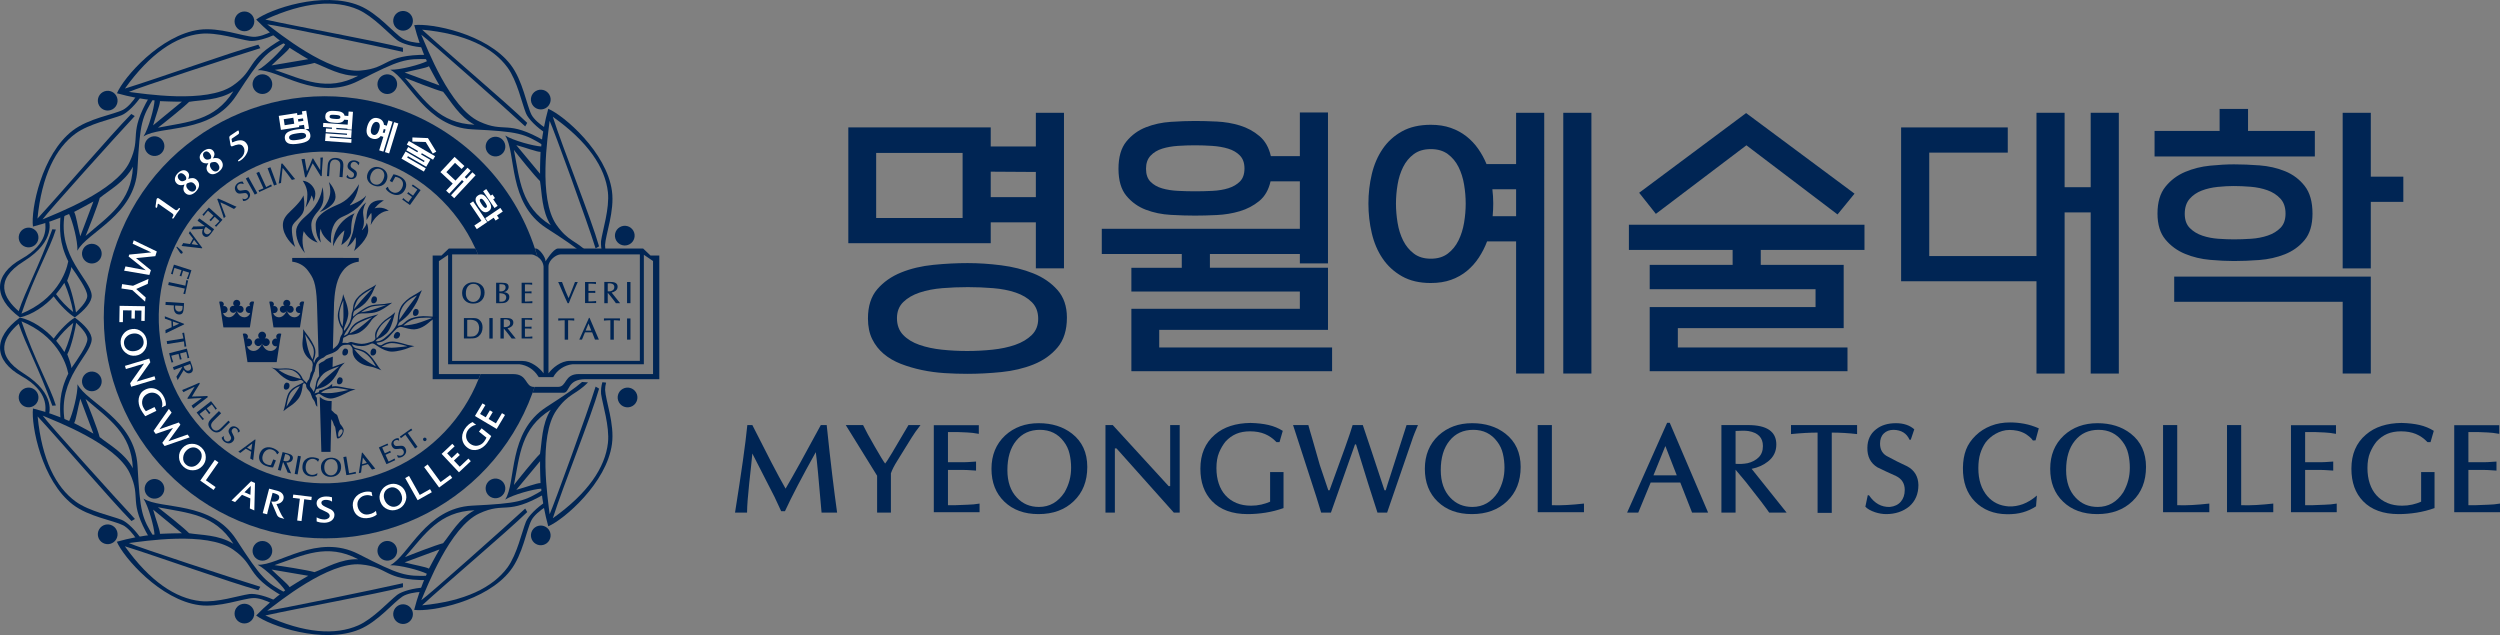 <?xml version="1.0" encoding="UTF-8"?>
<svg xmlns="http://www.w3.org/2000/svg" viewBox="0 0 776.009 197.126">
  <rect x="0" y="0" width="776.009" height="197.126" fill="#808080" stroke="none"/>
  <g id="_이어_1" data-name="레이어 1"/>
  <g id="_이어_2" data-name="레이어 2">
    <g id="_이어_1-2" data-name="레이어 1">
      <g id="_이어_2-2" data-name=" 이어 2">
        <g id="_이어_1-2" data-name=" 이어 1-2">
          <path d="M75.872,9.698c1.693,0,3.065-1.372,3.065-3.065s-1.372-3.065-3.065-3.065-3.065,1.372-3.065,3.065h0c-.004,1.689,1.362,3.061,3.051,3.065h.014Z" style="fill: #002554;"/>
          <path d="M81.452,29.174c1.689,0,3.058-1.369,3.058-3.058s-1.369-3.058-3.058-3.058-3.058,1.369-3.058,3.058h0c.004,1.687,1.371,3.055,3.058,3.058Z" style="fill: #002554;"/>
          <path d="M132.597,16.996c-13.676,0-11.731,4.124-20.617,4.9-10.013,.9-25.518-11.724-29.043-14.336,2.749,.234,34.17,6.728,42.142,8.549v-1.278c-8.996-2.275-32.466-6.488-42.719-8.762C94.551,.488,104.131-.117,111.189,2.99c4.66,2.062,9.443,7.402,12.068,9.45,1.457,1.148,5.23,2.165,8.426,2.282l-.797-1.375c-2.165,0-4.673-.57-5.924-1.375-2.838-1.801-7.628-7.848-13.443-10.24-11.257-4.632-27.785,1.141-32.005,4.337,2.774,2.835,5.786,5.426,9.003,7.745-1.258,1.938-5.924,6.605-8.549,7.972,6.494-.344,18.46,9.91,31.332,3.299,12.872-6.611,14.577-6.948,21.861-6.714l-.564-1.375h0Zm-42.713-2.165s3.759,2.398,5.8,3.539c-2.062,.337-11.388,1.931-11.388,1.931,2.295-2.282,5.044-4.446,5.587-5.471h0Zm-4.673,6.873c1.828-.227,10.027-1.471,12.412-2.172,3.436,1.258,8.199,4.22,13.566,3.993-9.697,5.093-16.982,1.216-25.971-1.856l-.007,.034Z" style="fill: #002554;"/>
          <path d="M123.587,9.113c1.464,.842,3.334,.338,4.176-1.126s.338-3.334-1.126-4.176c-1.46-.84-3.325-.341-4.171,1.116-.848,1.461-.35,3.332,1.111,4.18l.009,.005h0Z" style="fill: #002554;"/>
          <path d="M118.687,28.776c1.463,.844,3.333,.342,4.177-1.121s.342-3.333-1.121-4.177c-1.463-.844-3.332-.343-4.176,1.12-.841,1.464-.34,3.332,1.12,4.178h0Z" style="fill: #002554;"/>
          <path d="M130.769,10.776c2.261,1.595,26.253,22.899,32.26,28.459l.625-1.086c-6.666-6.467-24.885-21.848-32.624-28.94,13.333,1.251,21.93,5.498,26.5,11.731,3.01,4.124,4.488,11.134,5.732,14.219,.687,1.725,3.436,4.495,6.185,6.185v-1.581c-1.869-1.079-3.766-2.831-4.453-4.124-1.553-3.003-2.68-10.625-6.522-15.6-7.443-9.622-24.638-12.893-29.888-12.24,.988,3.841,2.3,7.591,3.924,11.209-2.062,1.051-8.426,2.749-11.381,2.639,5.793,2.948,11.037,17.807,25.49,18.508,14.453,.701,16.102,1.265,22.301,5.106l.186-1.478c-11.834-6.824-12.212-2.302-20.308-6.055-9.134-4.227-16.267-22.913-18.027-26.954h0Zm2.378,9.787s2.062,3.952,3.278,5.965c-1.945-.735-10.831-4.02-10.831-4.02,3.106-.825,6.556-1.34,7.553-1.945h0Zm-7.45,3.587c1.698,.687,9.415,3.725,11.841,4.33,2.33,2.79,4.99,7.745,9.745,10.226-10.955-.399-15.333-7.402-21.587-14.556h0Z" style="fill: #002554;"/>
          <path d="M165.214,32.445c.851,1.463,2.727,1.96,4.191,1.109,1.463-.851,1.96-2.727,1.109-4.191-.851-1.463-2.727-1.96-4.191-1.109l-.009,.005c-1.456,.84-1.956,2.702-1.115,4.159l.015,.027h0Z" style="fill: #002554;"/>
          <path d="M151.153,47.029c.843,1.463,2.713,1.966,4.177,1.122s1.966-2.713,1.122-4.177-2.713-1.966-4.177-1.122l-.009,.005c-1.454,.849-1.951,2.711-1.113,4.172h0Z" style="fill: #002554;"/>
          <path d="M189.955,59.31c-1.649-12.075-14.9-23.49-19.772-25.531-1.065,3.824-1.799,7.733-2.192,11.683-2.309-.117-8.694-1.814-11.182-3.402,3.539,5.45,.687,20.941,12.831,28.768,5.546,3.567,8.81,5.78,11.037,7.745l1.835-.124c-3.656-3.849-6.034-3.333-9.766-8.625-5.787-8.247-2.639-27.964-2.137-32.301,1.203,2.433,11.848,31.751,14.26,39.572l1.079-.632c-2.536-8.934-11.182-30.239-14.357-40.225,10.934,7.752,16.247,15.738,17.106,23.401,.557,5.072-1.67,11.896-2.137,15.188-.079,1.224,.058,2.452,.405,3.629l1.162-.117c-.208-.736-.314-1.497-.316-2.261,.172-3.374,2.996-10.542,2.144-16.769h0Zm-22.171-12.164s-.192,4.453-.144,6.797c-1.326-1.608-7.381-8.893-7.381-8.893,3.113,.838,6.343,2.103,7.525,2.096h0Zm3.182,22.769c-9.292-5.814-9.622-14.061-11.443-23.366,1.113,1.464,6.302,7.938,8.096,9.663,.632,3.581,.474,9.189,3.347,13.704h0Z" style="fill: #002554;"/>
          <path d="M34.953,33.909c1.47-.84,1.98-2.712,1.14-4.182-.84-1.47-2.712-1.98-4.182-1.14-1.47,.84-1.98,2.712-1.14,4.182l.004,.006c.838,1.466,2.707,1.976,4.173,1.137l.006-.003Z" style="fill: #002554;"/>
          <path d="M49.481,48.025c1.471-.838,1.983-2.71,1.145-4.181-.838-1.471-2.71-1.983-4.181-1.145-1.471,.838-1.983,2.71-1.145,4.181l.002,.004c.847,1.458,2.708,1.966,4.178,1.141h0Z" style="fill: #002554;"/>
          <path d="M87.789,12.007c-11.855,6.797-8.137,9.388-15.443,14.508-8.247,5.759-27.978,2.529-32.342,2.014,2.488-1.168,32.988-11.188,40.809-13.573l-.625-1.086c-8.941,2.501-31.394,10.522-41.414,13.621,7.793-10.893,15.807-16.185,23.463-17.002,5.072-.55,11.889,1.711,15.181,2.185,1.835,.261,5.615-.729,8.446-2.22l-1.375-.79c-1.876,1.072-4.337,1.835-5.821,1.766-3.374-.165-10.529-3.017-16.762-2.206-12.075,1.608-23.538,14.831-25.607,19.724,3.823,1.079,7.732,1.824,11.683,2.227-.124,2.309-1.849,8.687-3.436,11.175,5.498-3.532,20.941-.591,28.823-12.735,7.883-12.144,9.175-13.271,15.621-16.707l-1.203-.9h0ZM49.66,31.394s4.446,.199,6.797,.165l-8.934,7.347c.859-3.106,2.151-6.343,2.137-7.512h0Zm-.646,8.247c1.464-1.106,7.958-6.281,9.683-8.027,3.587-.618,9.216-.433,13.745-3.299-5.842,9.25-14.096,9.484-23.428,11.326Z" style="fill: #002554;"/>
          <path d="M11.518,75.268c.854-1.461,.362-3.339-1.099-4.193-1.461-.854-3.339-.362-4.193,1.099-.854,1.461-.362,3.339,1.099,4.193h0c1.461,.854,3.338,.362,4.192-1.099Z" style="fill: #002554;"/>
          <path d="M31.146,80.278c.854-1.457,.364-3.331-1.093-4.185-1.457-.854-3.331-.364-4.185,1.093-.853,1.457-.364,3.33,1.092,4.184,1.452,.855,3.323,.372,4.178-1.08l.007-.013Z" style="fill: #002554;"/>
          <path d="M46.43,29.971c-6.873,11.8-2.371,12.199-6.185,20.274-4.275,9.092-23.002,16.116-27.05,17.868,1.574-2.247,23.043-26.116,28.638-32.088l-1.079-.646c-6.508,6.632-21.992,24.741-29.126,32.472,1.34-13.333,5.649-21.903,11.883-26.432,4.124-2.996,11.161-4.433,14.247-5.663,1.732-.687,4.515-3.436,6.226-6.13h-1.581c-1.093,1.876-2.859,3.759-4.172,4.44-3.003,1.533-10.639,2.625-15.635,6.433-9.69,7.388-13.058,24.576-12.37,29.82,3.843-.975,7.595-2.276,11.216-3.89,1.038,2.062,2.749,8.446,2.584,11.395,2.969-5.773,17.868-10.934,18.645-25.373,.777-14.439,1.375-16.102,5.23-22.28l-1.471-.199h0Zm-21.504,43.372c-.825-3.113-1.313-6.57-1.917-7.56,0,0,3.965-2.062,5.986-3.237-.742,1.931-4.068,10.797-4.068,10.797h0Zm1.636-.096c.722-1.691,3.773-9.402,4.398-11.814,2.804-2.323,7.773-4.948,10.309-9.69-.488,10.948-7.519,15.284-14.707,21.504h0Z" style="fill: #002554;"/>
          <path d="M15.119,68.23s2.646,6.405-7.773,12.9c-9.381,5.848-6.151,11.45-1.546,15.463,2.144-6.488,6.24-13.745,10.432-25.428l1.106,.082c-1.794,5.904-6.666,14.185-10.68,26.116,10.762-4.44,13.848-12.638,14.529-16.233-2.9-5.89-2.653-10.082-2.398-14.26l1.285-.433c-2.206,13.415,8.041,20.253,8.384,25.201,.131,2.027-2.144,4.618-5.216,6.873-1.711-.942-4.618-3.787-6.577-6.515-2.481,2.818-6.742,5.8-10.515,6.515-8.453-6.24-8.109-13.271,.515-18.136,8.625-4.866,7.436-10.089,7.347-11.649l1.106-.495h0Zm7.601,28.624c-.568-3.114-1.491-6.153-2.749-9.058-.79,1.216-1.648,2.386-2.57,3.505,1.515,2.084,3.307,3.953,5.326,5.553h-.007Zm4.364-5.044c0-1.959-3.161-6.405-4.962-8.934,0,1.1-1.278,4.268-1.278,4.268,1.278,2.309,2.646,8.625,2.749,9.821,.502-.543,3.498-3.189,3.498-5.154h-.007Z" style="fill: #002554;"/>
          <path d="M75.872,187.406c1.689,.004,3.055,1.376,3.051,3.065s-1.376,3.055-3.065,3.051c-1.686-.004-3.051-1.372-3.051-3.058-.004-1.685,1.359-3.055,3.045-3.058h.021Z" style="fill: #002554;"/>
          <path d="M81.452,167.923c1.689,0,3.058,1.369,3.058,3.058s-1.369,3.058-3.058,3.058-3.058-1.369-3.058-3.058h0c.004-1.687,1.371-3.055,3.058-3.058Z" style="fill: #002554;"/>
          <path d="M111.98,175.201c8.886,.79,6.941,4.886,20.617,4.886l.564-1.375c-7.285,.227-8.989-.117-21.861-6.721-12.872-6.605-24.837,3.643-31.332,3.306,2.625,1.375,7.292,6.041,8.549,7.972-3.224,2.326-6.237,4.932-9.003,7.787,4.22,3.189,20.748,8.975,32.005,4.337,5.814-2.405,10.604-8.433,13.443-10.261,1.251-.797,3.759-1.375,5.924-1.375l.797-1.375c-3.196,.124-6.969,1.148-8.426,2.288-2.625,2.062-7.409,7.409-12.068,9.457-7.058,3.099-16.638,2.509-28.83-3.079,10.254-2.275,33.723-6.494,42.719-8.776v-1.244c-7.972,1.821-39.414,8.309-42.142,8.542,3.526-2.639,19.03-15.278,29.043-14.37h0Zm-22.095,7.052c-.577-1.017-3.313-3.189-5.587-5.464l11.388,1.938c-2.041,1.141-5.8,3.526-5.8,3.526h0Zm-4.673-6.832c8.996-3.079,16.281-6.948,25.978-1.821-5.367-.22-10.151,2.749-13.566,3.993-2.385-.687-10.584-1.945-12.405-2.172h-.007Z" style="fill: #002554;"/>
          <path d="M123.587,187.976c1.464-.842,3.334-.338,4.176,1.126s.338,3.334-1.126,4.176c-1.46,.84-3.325,.341-4.171-1.116-.848-1.461-.35-3.332,1.111-4.18l.009-.005h0Z" style="fill: #002554;"/>
          <path d="M118.687,168.321c1.462-.846,3.333-.346,4.178,1.116s.346,3.333-1.116,4.178-3.333,.346-4.178-1.116l-.004-.007c-.836-1.462-.336-3.325,1.12-4.172h0Z" style="fill: #002554;"/>
          <path d="M163.262,161.93c-1.244,3.086-2.749,10.109-5.732,14.219-4.57,6.185-13.168,10.474-26.5,11.745,7.738-7.106,25.957-22.473,32.624-28.947l-.625-1.086c-6.007,5.56-29.998,26.892-32.26,28.452,1.759-4.027,8.893-22.721,17.999-26.94,8.096-3.745,8.474,.777,20.308-6.055l-.186-1.471c-6.185,3.842-7.855,4.398-22.301,5.106-14.446,.708-19.696,15.546-25.49,18.508,2.955-.124,9.326,1.587,11.381,2.632-1.626,3.62-2.939,7.372-3.924,11.216,5.251,.687,22.445-2.591,29.888-12.24,3.842-4.976,4.969-12.597,6.522-15.601,.687-1.313,2.584-3.065,4.453-4.124v-1.581c-2.694,1.67-5.457,4.446-6.158,6.165h0Zm-15.979-3.539c-4.756,2.474-7.415,7.429-9.745,10.226-2.426,.598-10.144,3.615-11.841,4.323,6.254-7.161,10.632-14.15,21.587-14.549h0Zm-21.69,16.171l10.831-4.013c-1.21,2.014-3.278,5.958-3.278,5.958-.997-.57-4.446-1.086-7.553-1.945h0Z" style="fill: #002554;"/>
          <path d="M165.214,164.651c.849-1.46,2.721-1.955,4.181-1.106,1.46,.849,1.955,2.721,1.106,4.181-.848,1.457-2.715,1.954-4.174,1.11-1.462-.849-1.96-2.722-1.113-4.185h0Z" style="fill: #002554;"/>
          <path d="M151.153,150.061c.849-1.46,2.721-1.955,4.181-1.106,1.46,.849,1.955,2.721,1.106,4.181-.848,1.457-2.715,1.954-4.174,1.11-1.462-.849-1.96-2.722-1.113-4.185h0Z" style="fill: #002554;"/>
          <path d="M187.824,121.011c.003-.76,.109-1.516,.316-2.247l-1.162-.124c-.347,1.176-.484,2.405-.405,3.629,.467,3.292,2.694,10.116,2.137,15.181-.859,7.663-6.185,15.649-17.106,23.401,3.175-10.013,11.821-31.29,14.357-40.218l-1.079-.632c-2.426,7.821-13.099,37.111-14.274,39.62-.502-4.364-3.649-24.122,2.137-32.301,3.732-5.299,6.11-4.811,9.766-8.625l-1.835-.131c-2.227,1.966-5.498,4.185-11.037,7.752-12.164,7.835-9.292,23.318-12.831,28.761,2.488-1.574,8.872-3.278,11.182-3.395,.394,3.95,1.128,7.859,2.192,11.683,4.873-2.062,18.15-13.456,19.772-25.538,.852-6.275-1.972-13.436-2.13-16.817h0Zm-27.566,31.037l7.381-8.886c-.048,2.337,.144,6.783,.144,6.783-1.182-.014-4.412,1.251-7.525,2.103h0Zm7.36-11.161c-1.794,1.725-6.982,8.192-8.096,9.656,1.856-9.326,2.151-17.58,11.443-23.366-2.873,4.529-2.715,10.151-3.347,13.711h0Z" style="fill: #002554;"/>
          <path d="M34.953,163.187c1.469,.842,1.977,2.715,1.136,4.183s-2.715,1.977-4.183,1.136c-1.469-.842-1.977-2.715-1.136-4.183l.005-.008c.841-1.465,2.71-1.97,4.175-1.129l.003,.002h0Z" style="fill: #002554;"/>
          <path d="M49.481,149.078c1.464,.843,1.967,2.713,1.124,4.176-.843,1.464-2.713,1.967-4.176,1.124-1.462-.842-1.966-2.71-1.126-4.173,.847-1.46,2.713-1.963,4.178-1.127h0Z" style="fill: #002554;"/>
          <path d="M72.346,170.582c7.306,5.113,3.587,7.704,15.443,14.515l1.175-.907c-6.446-3.436-7.752-4.577-15.621-16.714-7.869-12.137-23.366-9.202-28.823-12.728,1.601,2.481,3.326,8.859,3.436,11.168-3.952,.41-7.86,1.16-11.683,2.24,2.062,4.859,13.532,18.102,25.607,19.683,6.233,.818,13.388-2.062,16.762-2.199,1.484-.076,3.945,.687,5.821,1.766l1.375-.79c-2.831-1.491-6.611-2.488-8.446-2.22-3.292,.467-10.109,2.749-15.181,2.185-7.67-.825-15.669-6.103-23.463-17.016,10.048,3.134,32.5,11.182,41.441,13.656l.625-1.086c-7.821-2.385-38.321-12.37-40.809-13.566,4.364-.515,24.109-3.745,32.342,2.014h0Zm.096-1.78c-4.529-2.859-10.157-2.68-13.745-3.292-1.725-1.787-8.247-6.955-9.683-8.061,9.333,1.821,17.587,2.089,23.428,11.353h0Zm-22.782-3.099c0-1.168-1.278-4.412-2.124-7.519,0,0,7.312,6.034,8.934,7.347-2.364-.028-6.811,.172-6.811,.172h0Z" style="fill: #002554;"/>
          <path d="M11.518,121.822c.854,1.461,.362,3.339-1.099,4.193-1.461,.854-3.339,.362-4.193-1.099-.854-1.461-.362-3.339,1.099-4.193h0c1.462-.85,3.336-.359,4.192,1.099Z" style="fill: #002554;"/>
          <path d="M31.146,116.833c.856,1.456,.371,3.33-1.085,4.187s-3.33,.371-4.187-1.085-.371-3.33,1.085-4.187h.001c1.456-.852,3.327-.367,4.185,1.085h0Z" style="fill: #002554;"/>
          <path d="M40.265,146.845c3.794,8.075-.729,8.467,6.185,20.274l1.471-.192c-3.876-6.185-4.44-7.828-5.23-22.28-.79-14.453-15.697-19.566-18.638-25.38,.137,2.955-1.546,9.34-2.584,11.402-3.625-1.61-7.382-2.905-11.23-3.869-.625,5.251,2.715,22.432,12.37,29.827,4.996,3.814,12.632,4.9,15.635,6.44,1.313,.687,3.079,2.55,4.172,4.426h1.567c-1.711-2.701-4.495-5.45-6.226-6.137-3.086-1.23-10.123-2.66-14.247-5.656-6.213-4.501-10.522-13.099-11.828-26.432,7.141,7.704,22.617,25.834,29.126,32.459l1.079-.639c-5.594-5.965-27.064-29.833-28.638-32.074,4.013,1.725,22.741,8.742,27.016,17.834h0Zm-17.257-15.518c.605-1.01,1.093-4.46,1.917-7.56,0,0,3.326,8.872,4.068,10.824-2.02-1.223-5.986-3.264-5.986-3.264h0Zm3.553-7.484c7.189,6.226,14.219,10.563,14.673,21.511-2.501-4.735-7.47-7.374-10.309-9.697-.591-2.398-3.643-10.123-4.364-11.814Z" style="fill: #002554;"/>
          <path d="M14.013,128.344c.089-1.533,1.285-6.749-7.347-11.615-8.632-4.866-8.934-11.896-.515-18.136,3.773,.687,8.034,3.697,10.515,6.515,1.959-2.749,4.866-5.574,6.577-6.515,3.072,2.254,5.347,4.811,5.216,6.873-.344,4.955-10.597,11.793-8.377,25.208l-1.285-.426c-.254-4.199-.502-8.377,2.398-14.281-.687-3.581-3.766-11.786-14.529-16.226,4.013,11.958,8.886,20.253,10.68,26.116l-1.106,.082c-4.192-11.683-8.288-18.961-10.432-25.463-4.605,4.02-7.835,9.622,1.546,15.456,10.419,6.522,7.766,12.927,7.766,12.927l-1.106-.515h0Zm3.436-22.549c.916,1.109,1.767,2.27,2.55,3.478,1.259-2.904,2.182-5.943,2.749-9.058-2.017,1.611-3.807,3.488-5.319,5.58h.021Zm6.185-5.642c-.082,1.203-1.45,7.519-2.749,9.821,0,0,1.278,3.175,1.278,4.275,1.801-2.563,4.962-6.996,4.962-8.969s-3.031-4.611-3.546-5.127h.055Z" style="fill: #002554;"/>
          <path d="M191.288,74.67c.843,1.463,2.713,1.966,4.177,1.122s1.966-2.713,1.122-4.177c-.843-1.463-2.713-1.966-4.177-1.122l-.009,.005c-1.459,.843-1.958,2.71-1.115,4.169l.002,.003h0Z" style="fill: #002554;"/>
          <path d="M192.14,124.908c.846,1.466,2.721,1.969,4.187,1.123,1.466-.846,1.969-2.721,1.123-4.187-.846-1.466-2.721-1.969-4.187-1.123h-.003c-1.464,.844-1.968,2.713-1.126,4.177l.005,.009h0Z" style="fill: #002554;"/>
          <path d="M201.913,79.309l-2.275-2.165h-26.452c-1.423,0-3.842,3.986-3.842,3.986,0-1.533-2.13-3.986-2.9-3.986h-.399c.275,.845,.536,1.704,.783,2.57h0c1.073,.654,1.775,1.774,1.897,3.024v33.132c-.348-.474-.742-.914-1.175-1.313h0c-.206-.199-.426-.385-.646-.57l-.22-.172c-.179-.131-.357-.268-.543-.392-.076-.055-.165-.103-.234-.158-.261-.158-.529-.323-.818-.467h0c-.266-.135-.539-.257-.818-.364-.089,0-.179-.048-.268-.082l-.653-.179-.268-.055c-.307-.051-.617-.078-.928-.082h-21.813v-33.064h8.061c-.261-.618-.557-1.216-.832-1.828h-8.247l-2.275,2.165h-2.749v38.39h14.219c.213-.536,.453-1.058,.653-1.595h-12.934v-35.05l2.852-1.938v33.943h22.095c2.389,.262,4.527,1.604,5.8,3.643,.069,.124,.165,.22,.241,.35h4.501c1.232-2.24,3.485-3.732,6.027-3.993h22.102v-33.978l2.852,1.938v35.084h-23.016c-4.66,0-3.643,3.986-6.488,3.986h-7.25c-.199,.605-.426,1.216-.646,1.821h9.622c2.062,0,.907-4.213,6.831-4.213h22.892v-38.39h-2.742Zm-3.299,32.713h-21.758c-2.749,0-5.354,2.158-6.605,3.862v-33.153c0-2.062,2.495-3.759,3.745-3.759h24.617v33.05h0Z" style="fill: #002554;"/>
          <path d="M166.815,79.721h0c-.126-.092-.26-.175-.399-.247l-.172-.089-.33-.158-.261-.103-.234-.076c-.153-.039-.31-.06-.467-.062h-16.549c-.261-.618-.557-1.216-.832-1.828-11.812-25.854-42.347-37.238-68.201-25.425-25.854,11.812-37.238,42.347-25.425,68.201,11.812,25.854,42.347,37.238,68.201,25.426,12.017-5.49,21.463-15.392,26.381-27.654,.213-.536,.453-1.058,.653-1.595h10.075c4.66,0,3.643,3.986,6.488,3.986h.213c-.199,.605-.426,1.216-.646,1.821-12.939,35.609-52.296,53.987-87.905,41.048-35.609-12.939-53.987-52.296-41.048-87.905,12.939-35.609,52.296-53.987,87.905-41.048,19.811,7.199,35.213,23.105,41.769,43.138,.282,.838,.536,1.698,.783,2.57h0Z" style="fill: #002554;"/>
          <g>
            <path d="M45.249,83.894l-5.327-4.274,.188-.595,6.856-.68-5.792-2.689,.336-1.064,7.164,3.466-.461,1.46-5.993,.597,4.619,3.753-.468,1.481-7.84-1.328,.418-1.325,6.298,1.197h0Z" style="fill: #fff;"/>
            <path d="M45.223,92.325l-.196,1.298c-.726-.662-1.378-1.255-1.956-1.777-.247-.222-.489-.439-.726-.651-.237-.213-.446-.403-.628-.57-.189-.169-.339-.306-.452-.411-.113-.106-.173-.159-.18-.16l-3.385-.51,.204-1.352,3.385,.51c.007,0,.08-.031,.219-.094,.139-.064,.322-.145,.551-.243,.222-.107,.478-.223,.766-.349,.288-.126,.582-.255,.882-.387,.703-.307,1.497-.659,2.383-1.057l-.233,1.547c-.631,.274-1.2,.523-1.706,.75-.213,.093-.426,.186-.639,.28-.213,.093-.404,.183-.571,.268-.174,.077-.32,.142-.438,.194s-.193,.083-.224,.093l2.945,2.623Z" style="fill: #fff;"/>
            <path d="M38.2,96.314l-.06,3.686-1.094-.018,.082-5.053,7.853,.127-.074,4.561-1.05-.017,.052-3.194-2.034-.033-.041,2.516-1.039-.017,.041-2.515-2.636-.043h0Z" style="fill: #fff;"/>
            <path d="M45.588,105.839c.137,1.166-.142,2.188-.837,3.065-.669,.852-1.538,1.347-2.609,1.486-.586,.076-1.138,.045-1.656-.093-.518-.139-.999-.389-1.443-.75-.451-.353-.805-.761-1.064-1.224-.259-.463-.425-.976-.498-1.54-.149-1.15,.105-2.165,.762-3.044,.66-.917,1.583-1.452,2.769-1.606,1.121-.146,2.125,.143,3.014,.866,.885,.701,1.406,1.648,1.561,2.842h0Zm-7.09,.867c.104,.803,.46,1.414,1.066,1.836,.59,.409,1.311,.557,2.165,.446,.434-.056,.826-.166,1.176-.329,.35-.163,.662-.384,.934-.662,.591-.599,.834-1.303,.729-2.113-.108-.832-.465-1.455-1.07-1.868-.622-.426-1.356-.585-2.202-.475-.832,.108-1.522,.451-2.072,1.03-.589,.613-.831,1.325-.726,2.135h0Z" style="fill: #fff;"/>
            <path d="M48.232,117.695l.025,.084-7.544,2.262-.313-1.082,4.304-6.098-5.626,1.687-.295-.985,7.533-2.259,.339,1.132-4.228,6.007,5.532-1.659,.273,.912h0Z" style="fill: #fff;"/>
            <path d="M48.539,127.528l-3.461,1.662c-.249-.35-.495-.697-.737-1.042-.242-.345-.46-.701-.653-1.07-.285-.543-.483-1.111-.594-1.705-.111-.594-.118-1.169-.021-1.725,.09-.553,.297-1.067,.619-1.541,.322-.474,.776-.86,1.362-1.157,.631-.319,1.249-.478,1.852-.477,.603,.002,1.167,.127,1.692,.377,.521,.243,.99,.596,1.407,1.06,.417,.463,.755,.992,1.017,1.587,.148,.342,.256,.656,.325,.942,.069,.286,.113,.534,.132,.743,.028,.245,.033,.465,.014,.661l-1.272,.611-.01-.02c-.006-.013,.003-.044,.028-.092,.025-.049,.039-.078,.043-.088,.028-.094,.05-.186,.068-.275,.018-.09,.032-.181,.044-.276,.013-.209,.005-.423-.024-.644-.029-.221-.071-.439-.126-.655-.08-.318-.198-.619-.355-.903-.157-.285-.348-.535-.573-.75-.228-.222-.485-.408-.771-.558-.286-.15-.594-.247-.922-.291-.348-.051-.698-.037-1.048,.042s-.675,.211-.975,.395c-.303,.178-.572,.402-.806,.672-.234,.27-.41,.571-.526,.902-.265,.847-.209,1.662,.166,2.444,.114,.237,.241,.461,.383,.671s.296,.414,.462,.609l2.692-1.292,.568,1.183h0Z" style="fill: #fff;"/>
            <path d="M58.875,135.755l-7.786,2.692-.716-.981c.607-.85,1.154-1.61,1.639-2.281,.206-.286,.409-.568,.609-.845,.2-.277,.379-.523,.538-.738,.155-.221,.282-.402,.382-.543s.156-.216,.168-.224c-.016,.003-.106,.032-.268,.088-.163,.055-.368,.129-.618,.221-.254,.086-.541,.183-.864,.292-.322,.109-.649,.221-.98,.336-.778,.27-1.658,.574-2.639,.912l-.677-.927,4.761-6.835,.845,1.157-3.772,5.165,6.004-2.109,.494,.696-3.728,5.133,5.969-2.083,.639,.875h0Z" style="fill: #fff;"/>
            <path d="M62.591,138.974c.843,.817,1.272,1.785,1.288,2.904,.02,1.083-.341,2.016-1.082,2.8-.406,.429-.853,.754-1.342,.974-.489,.22-1.02,.33-1.592,.331-.572,.011-1.105-.081-1.598-.276s-.946-.488-1.359-.879c-.842-.797-1.287-1.744-1.333-2.841-.068-1.128,.309-2.126,1.131-2.995,.777-.821,1.738-1.232,2.883-1.234,1.129-.016,2.131,.389,3.005,1.216h0Zm-4.947,5.152c.588,.556,1.25,.806,1.986,.749,.715-.056,1.369-.397,1.96-1.022,.301-.318,.535-.651,.703-.999,.168-.348,.27-.716,.306-1.103,.08-.838-.177-1.538-.77-2.099-.609-.576-1.28-.834-2.01-.772-.752,.062-1.42,.404-2.007,1.023-.576,.609-.894,1.312-.955,2.108-.069,.848,.193,1.552,.786,2.114h0Z" style="fill: #fff;"/>
            <path d="M67.804,143.526l-3.893,5.553,3.009,2.11-.619,.902-4.138-2.901,4.521-6.449,1.12,.785h0Z" style="fill: #fff;"/>
            <path d="M79.147,149.914l-.206,8.521-1.385-.601c.028-.56,.053-1.066,.075-1.518,.01-.186,.019-.373,.028-.56s.018-.354,.027-.501c.001-.15,.005-.274,.012-.371,.006-.097,.012-.152,.018-.165l-2.599-1.128c-.013,.011-.052,.051-.118,.121-.067,.071-.151,.159-.253,.266-.102,.107-.216,.228-.343,.364-.127,.136-.255,.271-.385,.405-.309,.327-.658,.692-1.048,1.095l-1.114-.484,6.085-5.968,1.204,.523h0Zm-1.418,3.677c-.002-.033,0-.117,.008-.253,.007-.136,.016-.297,.025-.484,.007-.18,.014-.376,.022-.587,.008-.211,.018-.413,.031-.607,.003-.19,.008-.361,.014-.513s.011-.259,.014-.322c-.043,.045-.118,.12-.223,.225-.105,.106-.227,.224-.363,.355-.14,.138-.284,.284-.434,.438-.15,.154-.289,.294-.416,.422-.137,.131-.251,.245-.344,.34-.093,.095-.153,.156-.181,.184l1.846,.802h0Z" style="fill: #fff;"/>
            <path d="M86.882,158.838c.164,.382,.351,.749,.56,1.102,.209,.352,.424,.655,.645,.909l.184,.206-1.08-.282c-.6-.157-1.007-.474-1.221-.952l-1.759-4.133,.143,.015c1.288,.148,2.048-.196,2.282-1.032,.094-.36,.038-.665-.168-.914-.04-.048-.102-.102-.184-.161-.082-.059-.194-.122-.335-.189-.148-.069-.33-.139-.544-.21-.215-.071-.478-.147-.788-.228l-1.303,4.996c-.12,.459-.207,.8-.261,1.023-.054,.223-.091,.4-.11,.531l-.03,.116-1.355-.353,1.983-7.599,2.53,.66c.755,.197,1.304,.533,1.648,1.007,.324,.461,.414,.971,.268,1.528-.129,.494-.436,.892-.922,1.195-.224,.138-.45,.231-.678,.281-.228,.05-.415,.082-.562,.096,.029,.061,.065,.141,.106,.242,.041,.101,.091,.212,.15,.333,.05,.126,.106,.258,.168,.394,.062,.137,.124,.274,.187,.411,.137,.314,.286,.651,.449,1.01h0Z" style="fill: #fff;"/>
            <path d="M91.025,153.517l5.744,.7-.126,1.031-1.053-.128c-.13-.016-.261-.032-.391-.048s-.249-.034-.357-.054c-.109-.013-.199-.024-.271-.033l-.141-.017c-.003,.022-.017,.136-.042,.342-.025,.206-.057,.469-.096,.787-.047,.325-.095,.688-.144,1.09-.049,.402-.099,.813-.15,1.232l-.405,3.323-1.346-.164,.825-6.775-2.172-.265,.124-1.021h0Z" style="fill: #fff;"/>
            <path d="M103.812,159.747c.012,.715-.256,1.306-.803,1.774-.288,.238-.63,.421-1.025,.547-.396,.127-.834,.194-1.315,.202-.758,.012-1.46-.093-2.106-.316l-.275-.105v-1.269l.156,.085c.714,.39,1.494,.585,2.34,.586,.372-.006,.713-.106,1.023-.301,.361-.21,.539-.49,.533-.84-.007-.452-.342-.844-1.004-1.176-.39-.191-.709-.346-.959-.466-.25-.12-.448-.215-.595-.286-.147-.063-.283-.119-.407-.168-.722-.448-1.089-1.036-1.101-1.765-.011-.707,.304-1.252,.947-1.635,.527-.322,1.199-.49,2.016-.503,.62-.01,1.205,.068,1.754,.234l.055,.01,.022,1.378-.133-.107c-.185-.135-.436-.246-.755-.332-.319-.086-.649-.13-.992-.132-.423-.015-.75,.052-.981,.202-.304,.151-.453,.397-.447,.74,.007,.408,.341,.775,1.002,1.1,.221,.113,.447,.224,.678,.334,.232,.109,.443,.206,.634,.291,.184,.092,.397,.191,.639,.296,.722,.44,1.088,.982,1.098,1.623h0Z" style="fill: #fff;"/>
            <path d="M116.933,159.749c-.064,.051-.156,.118-.276,.203-.12,.085-.267,.175-.441,.27-.183,.09-.393,.18-.631,.271-.238,.09-.504,.166-.796,.226-1.364,.283-2.502,.146-3.414-.41-.932-.544-1.523-1.419-1.773-2.626-.24-1.157-.06-2.177,.539-3.061,.294-.448,.672-.828,1.133-1.139,.461-.311,.998-.549,1.611-.714,.374-.1,.71-.157,1.009-.17,.299-.014,.554-.013,.766,.003,.252,.03,.473,.073,.664,.131l.253,1.221,.015,.075c-.186-.073-.367-.136-.542-.189-.175-.053-.355-.094-.539-.123-.192-.027-.393-.036-.603-.026-.21,.01-.44,.044-.688,.103-.447,.108-.828,.283-1.142,.527s-.567,.516-.758,.816c-.369,.59-.472,1.282-.308,2.074,.172,.829,.567,1.48,1.187,1.955,.335,.251,.682,.415,1.041,.494,.359,.078,.747,.082,1.164,.01,.324-.052,.614-.127,.869-.225s.48-.2,.674-.307c.187-.106,.34-.21,.46-.313,.12-.103,.214-.188,.283-.254l.244,1.178h0Z" style="fill: #fff;"/>
            <path d="M120.614,150.445c1.102-.404,2.161-.371,3.176,.101,.984,.452,1.668,1.183,2.053,2.191,.21,.552,.308,1.096,.294,1.632-.014,.536-.146,1.062-.394,1.578-.239,.52-.553,.96-.943,1.319-.39,.359-.85,.64-1.382,.842-1.083,.413-2.13,.402-3.138-.033-1.045-.429-1.781-1.202-2.207-2.32-.402-1.056-.355-2.1,.141-3.132,.476-1.024,1.276-1.75,2.401-2.179h0Zm2.492,6.695c.756-.288,1.269-.776,1.538-1.464,.26-.669,.237-1.405-.069-2.209-.156-.409-.354-.764-.594-1.067-.24-.303-.527-.554-.861-.755-.72-.436-1.462-.508-2.225-.217-.783,.299-1.306,.791-1.568,1.476-.271,.704-.253,1.455,.05,2.252,.299,.784,.793,1.376,1.484,1.776,.734,.431,1.482,.5,2.246,.209h0Z" style="fill: #fff;"/>
            <path d="M126.967,147.725l3.32,5.914,3.205-1.799,.545,.948-4.407,2.474-3.855-6.868,1.192-.67h0Z" style="fill: #fff;"/>
            <path d="M132.746,144.168l4.013,5.467,2.963-2.175,.656,.876-4.074,2.99-4.66-6.349,1.102-.809h0Z" style="fill: #fff;"/>
            <path d="M142.702,144.876l2.687-2.524,.749,.797-3.683,3.461-5.378-5.723,3.324-3.124,.719,.765-2.328,2.187,1.393,1.483,1.834-1.723,.711,.757-1.833,1.723,1.805,1.921h0Z" style="fill: #fff;"/>
            <path d="M149.488,132.95l2.993,2.405c-.208,.375-.415,.747-.622,1.114s-.434,.717-.683,1.051c-.366,.491-.793,.915-1.281,1.272-.488,.357-1.003,.611-1.547,.764-.538,.157-1.09,.193-1.657,.107-.567-.086-1.111-.329-1.632-.729-.561-.432-.97-.92-1.23-1.465-.259-.545-.389-1.108-.39-1.689-.005-.575,.111-1.151,.349-1.726,.238-.575,.569-1.11,.992-1.602,.244-.281,.481-.514,.71-.7,.229-.186,.433-.332,.613-.44,.209-.131,.405-.231,.59-.298l1.1,.884-.014,.017c-.009,.012-.041,.016-.096,.014-.055-.002-.087-.002-.097-.001-.097,.016-.19,.035-.278,.057-.088,.023-.178,.049-.268,.08-.194,.078-.384,.178-.57,.299-.186,.122-.365,.254-.536,.397-.252,.209-.473,.446-.662,.71-.189,.265-.332,.545-.43,.84-.102,.301-.159,.614-.17,.937-.012,.323,.033,.642,.136,.958,.104,.336,.267,.645,.49,.927,.223,.282,.482,.518,.778,.709,.291,.196,.609,.342,.954,.437s.692,.123,1.04,.085c.878-.127,1.589-.528,2.133-1.205,.165-.205,.311-.416,.44-.636,.129-.219,.246-.446,.35-.68l-2.328-1.87,.822-1.023h0Z" style="fill: #fff;"/>
            <path d="M153.93,131.414l1.885-3.168,.94,.559-2.583,4.343-6.75-4.015,2.331-3.92,.903,.537-1.633,2.745,1.749,1.04,1.286-2.162,.893,.531-1.286,2.162,2.265,1.347Z" style="fill: #fff;"/>
          </g>
          <g>
            <path d="M55.725,65.1c-.345,.494-.618,.799-.914,1.223-.331,.474-.531,.845-.834,1.279-.197,.282-.26,.329-.431,.209s-.135-.215,.048-.477c.324-.464,.344-.75-.09-1.054l-4.267-2.981c-.131-.092-.255-.043-.282,.103l-.128,.721c-.032,.218-.132,.403-.322,.375-.191-.028-.261-.228-.225-.473l.295-2.076c.06-.408,.389-.599,.721-.367l5.034,3.517c.444,.31,.696,.186,1.013-.268,.183-.262,.26-.329,.431-.209,.161,.113,.135,.215-.048,.477h0Z" style="fill: #fff;"/>
            <path d="M60.782,59.476c-1.077,1.099-2.345,1.355-3.276,.442-.8-.784-.618-1.743-.244-2.635-.928,.332-1.79,.262-2.388-.324-.958-.939-.692-2.177,.333-3.223,.835-.853,2.084-1.301,2.99-.413,.703,.689,.528,1.483,.232,2.226,.754-.295,1.822-.523,2.648,.286,1.02,.999,.998,2.322-.294,3.641h0Zm-5.303-5.385c-.517,.527-.309,1.265,.166,1.73,.422,.413,.823,.531,1.309,.387,.173-.054,.589-.232,.727-.373,.077-.079,.119-.262,.135-.437,.023-.34-.111-.678-.586-1.143-.545-.534-1.217-.71-1.751-.165h0Zm3.472,2.523c-.434,.126-.807,.243-.979,.419-.103,.106-.136,.332-.152,.471-.047,.505,.245,.998,.676,1.42,.668,.654,1.487,.733,2.004,.206,.629-.642,.394-1.492-.195-2.069-.413-.405-.876-.583-1.353-.447h0Z" style="fill: #fff;"/>
            <path d="M67.788,53.4c-1.243,.906-2.535,.951-3.304-.103-.66-.905-.323-1.821,.193-2.638-.969,.174-1.808-.036-2.301-.712-.79-1.084-.324-2.261,.859-3.124,.964-.703,2.269-.939,3.016,.085,.58,.795,.277,1.549-.138,2.233,.792-.167,1.883-.216,2.565,.719,.841,1.153,.602,2.455-.889,3.542h0Zm-4.342-6.184c-.597,.435-.513,1.197-.122,1.734,.348,.477,.725,.659,1.228,.597,.18-.025,.619-.132,.778-.248,.09-.065,.161-.239,.205-.408,.078-.331,.002-.687-.39-1.224-.45-.616-1.083-.9-1.7-.451h0Zm3.008,3.06c-.449,.053-.836,.107-1.035,.252-.119,.087-.189,.305-.227,.44-.13,.49,.077,1.025,.433,1.512,.551,.755,1.345,.968,1.942,.533,.726-.529,.634-1.407,.148-2.073-.341-.467-.768-.719-1.261-.664h0Z" style="fill: #fff;"/>
            <path d="M76.338,48.08c-.308,.484-.567,.793-1.007,1.205-.215,.204-.688,.551-.919,.666-.275,.138-.418,.209-.506,.033-.088-.176,.11-.303,.27-.424,.594-.462,1.1-.936,1.386-1.492,.314-.611,.479-1.491,.088-2.273-.352-.704-.903-1.035-1.684-.946-.572,.066-1.194,.281-1.678,.495-.396,.171-.655,.121-.732-.363l-.342-2.003c-.094-.517-.017-.693,.418-.98l2.02-1.354c.297-.204,.413-.165,.457,.06l.082,.413c.039,.215-.033,.429-.281,.594l-1.909,1.299c-.104,.066-.126,.132-.11,.247l.143,.809c.022,.099,.077,.154,.171,.121l.534-.226c.49-.204,1.321-.468,2.091-.413,.743,.055,1.475,.446,1.937,1.37,.523,1.046,.138,2.284-.429,3.159h0Z" style="fill: #fff;"/>
            <path d="M94.755,40.147c.392,.102,.731,.28,1.018,.535,.286,.255,.469,.634,.546,1.139,.052,.339,.037,.636-.045,.892-.082,.256-.212,.481-.389,.674-.177,.193-.39,.355-.639,.486-.249,.131-.516,.242-.801,.334-.285,.092-.576,.166-.873,.223s-.583,.106-.857,.149c-.274,.042-.563,.081-.867,.117-.304,.036-.608,.053-.911,.052-.303-.001-.593-.027-.869-.076-.277-.05-.529-.14-.756-.271-.227-.131-.418-.306-.574-.526s-.26-.499-.312-.837c-.053-.346-.04-.652,.041-.92,.081-.267,.209-.499,.385-.696,.176-.197,.39-.365,.642-.503,.252-.138,.52-.253,.804-.345,.285-.092,.577-.168,.878-.229,.3-.061,.591-.113,.872-.157,.389-.06,.806-.108,1.251-.143,.445-.035,.868-.014,1.272,.064l-.208-1.351-1.557,.24,.068,.443-5.676,.875-.67-4.346,5.676-.875,.1,.649,1.557-.24-.143-.93,1.34-.207,.864,5.6-1.168,.18h0Zm-6.396-1.283l2.973-.459-.287-1.86-2.973,.459,.287,1.86h0Zm4.173,4.525c.346-.053,.676-.113,.99-.18,.314-.067,.585-.151,.813-.253,.228-.101,.404-.227,.529-.375,.125-.148,.17-.334,.135-.558-.037-.238-.138-.416-.304-.534s-.375-.193-.627-.224c-.252-.031-.536-.032-.853-.001-.316,.03-.647,.072-.993,.125-.324,.05-.644,.107-.959,.17-.315,.063-.591,.148-.83,.255s-.422,.239-.553,.395c-.131,.157-.178,.354-.141,.592,.034,.223,.138,.39,.309,.5s.387,.18,.647,.21c.259,.03,.549,.03,.869-.001,.32-.031,.642-.071,.966-.121h0Zm.083-5.635l1.557-.24-.118-.768-1.557,.24,.118,.768h0Z" style="fill: #fff;"/>
            <path d="M109.122,43.204l-.081,1.135-8.129-.578,.168-2.368,6.623,.471,.027-.382-6.623-.471,.081-1.135,1.833,.13,.029-.404-2.793-.199,.089-1.244,7.572,.538,.104-1.462-1.178-.084c-.123,.291-.305,.507-.545,.647-.24,.14-.503,.237-.788,.289-.285,.053-.575,.074-.871,.064-.295-.01-.559-.023-.792-.04-.276-.02-.587-.051-.931-.094-.344-.043-.667-.131-.968-.266-.301-.135-.549-.333-.742-.596-.193-.262-.273-.626-.24-1.092,.033-.465,.164-.814,.392-1.047,.228-.232,.501-.394,.819-.484,.317-.091,.649-.133,.996-.126,.347,.006,.658,.019,.935,.039,.24,.017,.51,.042,.812,.074,.301,.032,.591,.097,.869,.193,.278,.096,.526,.239,.743,.426,.217,.187,.358,.444,.422,.77l1.157,.082,.098-1.375,1.353,.096-.394,5.543-1.353-.096,.015-.218-3.426-.244-.029,.404,4.79,.341-.168,2.368-6.623-.471-.027,.382,6.776,.482h0Zm-5.188-6.301c.182,.013,.373,.025,.573,.035,.2,.01,.384,.004,.55-.021,.166-.025,.305-.075,.417-.151,.111-.076,.173-.198,.185-.365,.011-.16-.033-.287-.132-.382-.099-.095-.229-.166-.39-.214-.161-.048-.342-.081-.541-.099-.2-.018-.391-.033-.572-.046s-.373-.025-.573-.035c-.201-.01-.384-.003-.55,.021-.166,.025-.305,.077-.417,.157-.112,.08-.173,.2-.185,.36-.012,.167,.032,.297,.131,.388,.099,.091,.23,.161,.391,.209,.161,.048,.341,.081,.541,.099,.2,.018,.391,.033,.572,.046h0Z" style="fill: #fff;"/>
            <path d="M121.859,37.775l-2.853,9.296-1.297-.398,1.287-4.193-.826-.254c-.322,.404-.705,.68-1.146,.827-.442,.147-.938,.136-1.489-.033-.418-.128-.76-.315-1.024-.56-.264-.245-.456-.539-.576-.881-.12-.342-.17-.72-.15-1.133,.02-.413,.103-.857,.248-1.331,.143-.467,.323-.879,.539-1.236,.216-.357,.47-.643,.761-.859,.291-.216,.615-.351,.971-.406,.356-.055,.744-.018,1.162,.111,.53,.162,.935,.419,1.217,.768,.282,.35,.45,.769,.506,1.259l.868,.266,.504-1.642,1.297,.398h0Zm-5.988,4.078c.23,.071,.441,.072,.633,.005,.192-.067,.364-.178,.515-.334,.151-.156,.281-.346,.393-.572,.111-.225,.205-.464,.282-.714,.077-.251,.133-.501,.167-.75,.034-.249,.033-.48-.005-.694-.037-.214-.113-.401-.228-.562s-.287-.277-.517-.347c-.23-.071-.441-.072-.633-.005-.192,.067-.364,.18-.516,.339-.152,.159-.283,.352-.394,.577-.111,.225-.204,.46-.279,.704-.077,.251-.133,.501-.167,.75-.034,.249-.033,.48,.005,.694,.037,.214,.113,.401,.228,.562s.287,.277,.517,.348h0Zm3.491-.565l.327-1.067-.575-.176c-.037,.195-.085,.39-.145,.585-.026,.084-.053,.167-.082,.249-.029,.082-.059,.161-.09,.236l.565,.173h0Zm4.275-2.967l-2.853,9.296-1.296-.398,2.853-9.296,1.296,.398h0Z" style="fill: #fff;"/>
            <path d="M135.052,48.487l-.631,1.088-3.483-2.018-.225,.388,2.849,1.65-1.256,2.167-5.679-3.29-.247,.426,5.774,3.345-.587,1.013-6.947-4.024,1.278-2.205,5.679,3.29,.225-.388-5.679-3.29,.587-1.013,2.83,1.639,.219-.379-3.483-2.018,.636-1.098,8.14,4.715Zm-2.218-5.621l2.579,4.212-1.075,.591-2.205-3.591-4.139-.122,.016-1.293,4.825,.204h0Z" style="fill: #fff;"/>
            <path d="M147.625,54.405l-6.64,7.119-.992-.925,3.939-4.224-.528-.492-3.939,4.224-.992-.925,2.052-2.2-3.823-3.566,4.402-4.719,3.04,2.835-.858,.92-2.048-1.91-2.686,2.88,2.832,2.641,3.73-4,.992,.925-1.843,1.976,.528,.492,1.843-1.976,.992,.925h0Z" style="fill: #fff;"/>
            <path d="M151.223,68.942l-3.224,2.183-.76-1.123,2.192-1.484-3.6-5.317,1.033-.699,4.36,6.44h0Zm.312-6.856c.233,.344,.431,.679,.594,1.005,.163,.325,.265,.635,.306,.929,.041,.294,.005,.569-.108,.826s-.326,.491-.64,.704c-.32,.217-.62,.33-.9,.339-.28,.009-.549-.06-.807-.206-.258-.147-.506-.357-.745-.632s-.474-.584-.707-.928c-.233-.344-.431-.679-.594-1.005-.163-.325-.265-.635-.306-.929-.041-.294-.005-.569,.108-.826s.326-.491,.64-.704c.314-.213,.611-.323,.891-.332,.28-.009,.549,.06,.807,.206s.508,.356,.749,.629c.242,.272,.479,.581,.712,.925h0Zm-2.002,1.355c.123,.181,.244,.35,.363,.507,.119,.157,.237,.284,.352,.383,.115,.098,.23,.161,.346,.189,.116,.028,.231,.003,.345-.075,.115-.078,.181-.175,.198-.293,.017-.117,.002-.248-.047-.391-.049-.143-.124-.299-.225-.469-.101-.169-.214-.344-.336-.526s-.244-.35-.363-.507-.238-.283-.356-.38c-.118-.096-.235-.158-.35-.185-.116-.028-.231-.002-.345,.075-.109,.074-.172,.169-.189,.286-.017,.118-.002,.248,.047,.391,.049,.143,.124,.299,.225,.469,.101,.169,.214,.344,.336,.526h0Zm4.936,.462l-.978,.662-3.532-5.217,.978-.662,1.38,2.038,.552-.374,.773,1.141-.553,.374,1.38,2.038h0Zm.407,3.859l-1.042,.705-.601-.888-1.839,1.245-.76-1.123,4.674-3.165,.76,1.123-1.793,1.214,.601,.888h0Z" style="fill: #fff;"/>
          </g>
          <g>
            <path d="M146.865,94.242c-1.029,0-1.857-.301-2.484-.904s-.941-1.4-.941-2.393c0-.998,.332-1.808,.995-2.429,.651-.597,1.467-.895,2.447-.895,.962,0,1.768,.253,2.42,.758,.743,.578,1.114,1.388,1.114,2.429,0,1.035-.329,1.866-.986,2.493-.652,.627-1.507,.94-2.566,.94Zm2.374-3.379c0-.347-.038-.685-.114-1.014s-.215-.624-.415-.886c-.426-.572-1.008-.858-1.744-.858-.724,0-1.3,.265-1.726,.794-.426,.524-.639,1.236-.639,2.137,0,.853,.231,1.522,.694,2.009,.42,.451,.956,.676,1.607,.676,.773,0,1.394-.356,1.863-1.068,.322-.566,.481-1.163,.475-1.79h0Z" style="fill: #002554;"/>
            <path d="M153.996,94.105v-6.337h1.808c.706,0,1.224,.091,1.552,.274,.347,.213,.52,.548,.52,1.005,0,.408-.143,.764-.429,1.068-.256,.286-.603,.478-1.041,.575,.451,.024,.825,.14,1.123,.347,.384,.268,.575,.642,.575,1.123,0,.663-.28,1.187-.84,1.571-.237,.17-.554,.28-.95,.329-.104,.012-.239,.023-.406,.032-.167,.009-.367,.014-.598,.014h-1.315Zm1.014-5.889v2.237h.361c.094,0,.166-.003,.215-.009,.31-.018,.551-.073,.721-.164,.42-.243,.63-.587,.63-1.032,0-.341-.113-.606-.338-.794-.213-.158-.585-.237-1.114-.237h-.475Zm0,2.803v2.63h.657c.493-.024,.86-.158,1.1-.402,.24-.244,.364-.566,.37-.968-.043-.786-.657-1.206-1.845-1.26h-.283Z" style="fill: #002554;"/>
            <path d="M162.944,88.27v2.192h1.214c.049,0,.108-.001,.178-.005,.07-.003,.147-.008,.233-.014,.201-.018,.341-.027,.42-.027v.657c-.079,0-.219-.009-.42-.027-.085-.006-.163-.01-.233-.014-.07-.003-.129-.005-.178-.005h-1.214v2.566c.103,.006,.275,.006,.516,0,.24-.006,.553-.018,.936-.036,.28-.006,.563-.033,.849-.082v.63h-3.333v-6.337h3.278v.63c-.158-.03-.306-.053-.443-.068-.137-.015-.266-.026-.388-.032l-.648-.027h-.767Z" style="fill: #002554;"/>
            <path d="M143.997,105.063v-6.337h2.1c.377,0,.682,.003,.913,.009,.231,.006,.396,.015,.493,.027,.517,.055,.944,.228,1.278,.52,.67,.548,1.005,1.321,1.005,2.319,0,1.157-.393,2.073-1.178,2.749-.359,.317-.804,.524-1.333,.621-.323,.061-.816,.091-1.479,.091h-1.799Zm1.032-5.771v5.15c.213,.012,.397,.023,.552,.032,.155,.009,.285,.014,.388,.014,.651,0,1.145-.085,1.479-.256,.852-.487,1.278-1.315,1.278-2.484-.043-.858-.294-1.487-.753-1.886s-1.128-.601-2.004-.607c-.085,0-.206,.003-.361,.009-.155,.006-.348,.015-.58,.028h0Z" style="fill: #002554;"/>
            <path d="M151.899,105.09v-6.365h1.032v6.365h-1.032Z" style="fill: #002554;"/>
            <path d="M160.092,105.09h-1.269c-.067-.097-.149-.213-.247-.347-.098-.134-.213-.289-.347-.466l-1.105-1.415-.749-.895v3.123h-1.032v-6.374h1.936c1.376,0,2.064,.472,2.064,1.415,0,.505-.201,.916-.603,1.233-.335,.268-.734,.448-1.196,.539l2.548,3.187h0Zm-3.717-5.945v2.393c.292,.025,.585,.009,.877-.046,.329-.079,.597-.221,.804-.425s.31-.479,.31-.826c0-.603-.347-.965-1.041-1.087-.116-.018-.253-.028-.411-.028s-.338,.006-.539,.018h0Z" style="fill: #002554;"/>
            <path d="M162.944,99.228v2.192h1.214c.049,0,.108-.001,.178-.005,.07-.003,.147-.008,.233-.014,.201-.018,.341-.028,.42-.028v.657c-.079,0-.219-.009-.42-.027-.085-.006-.163-.01-.233-.014-.07-.003-.129-.005-.178-.005h-1.214v2.566c.103,.006,.275,.006,.516,0,.24-.006,.553-.018,.936-.036,.28-.006,.563-.033,.849-.082v.63h-3.333v-6.337h3.278v.63c-.158-.031-.306-.053-.443-.069-.137-.015-.266-.026-.388-.032l-.648-.027h-.767Z" style="fill: #002554;"/>
          </g>
          <g>
            <path d="M177.854,89.146l.622-1.622h.877c-.088,.17-.245,.513-.471,1.028-.227,.516-.528,1.211-.905,2.084-.39,.918-.701,1.663-.934,2.235-.233,.572-.39,.984-.472,1.235h-.387c-.201-.421-.445-.949-.731-1.584-.286-.635-.615-1.383-.986-2.245-.346-.811-.619-1.444-.82-1.9-.201-.456-.333-.74-.396-.854h1.198c.044,.107,.094,.237,.151,.392,.057,.154,.126,.335,.207,.542l.641,1.688,.981,2.301h.104c.019-.031,.138-.321,.358-.868,.22-.547,.541-1.358,.962-2.433h0Z" style="fill: #002554;"/>
            <path d="M182.663,88.051v2.263h1.254c.05,0,.112-.001,.184-.005,.072-.003,.152-.008,.24-.014,.207-.019,.352-.028,.434-.028v.679c-.082,0-.227-.009-.434-.028-.088-.006-.168-.011-.24-.014-.072-.003-.134-.005-.184-.005h-1.254v2.65c.107,.006,.284,.006,.533,0,.248-.006,.571-.019,.967-.038,.289-.006,.582-.035,.877-.085v.651h-3.442v-6.545h3.386v.651c-.163-.031-.316-.055-.457-.071-.142-.016-.275-.027-.401-.033l-.67-.028h-.793Z" style="fill: #002554;"/>
            <path d="M192.48,94.106h-1.311c-.069-.1-.154-.22-.255-.358s-.22-.299-.358-.481l-1.141-1.462-.773-.924v3.225h-1.066v-6.583h1.999c1.421,0,2.131,.487,2.131,1.462,0,.522-.207,.946-.622,1.273-.346,.277-.758,.462-1.235,.556l2.631,3.291h0Zm-3.838-6.14v2.471c.302,.025,.604,.009,.905-.047,.34-.082,.616-.228,.83-.438,.214-.211,.321-.495,.321-.853,0-.622-.358-.997-1.075-1.122-.12-.019-.261-.028-.424-.028s-.349,.006-.556,.019h0Z" style="fill: #002554;"/>
            <path d="M194.639,94.106v-6.573h1.066v6.573h-1.066Z" style="fill: #002554;"/>
            <path d="M176.345,99.406v6.036h-1.066v-6.036c-.598,0-1.264,.038-1.999,.113v-.679h4.97v.679c-.641-.075-1.276-.113-1.905-.113h0Z" style="fill: #002554;"/>
            <path d="M183.009,98.671l2.886,6.752h-1.207l-.886-2.263h-2.226c-.503,1.239-.814,1.993-.934,2.263h-.84l3.009-6.752h.198Zm.528,3.952l-.858-2.207-.896,2.207h1.754Z" style="fill: #002554;"/>
            <path d="M190.531,99.406v6.036h-1.066v-6.036c-.598,0-1.264,.038-1.999,.113v-.679h4.97v.679c-.641-.075-1.276-.113-1.905-.113h0Z" style="fill: #002554;"/>
            <path d="M194.639,105.423v-6.573h1.066v6.573h-1.066Z" style="fill: #002554;"/>
          </g>
          <g>
            <path d="M126.759,62.736l1.146-1.6-.887-.636c-.036-.026-.08-.055-.133-.09-.052-.034-.111-.072-.177-.112-.156-.092-.263-.158-.321-.2l.344-.48c.058,.041,.155,.121,.292,.24,.059,.049,.113,.093,.163,.132,.05,.039,.092,.071,.128,.096l.887,.636,1.343-1.874c-.072-.059-.198-.149-.377-.27-.179-.121-.413-.276-.703-.463-.208-.142-.429-.27-.663-.384l.33-.46,2.434,1.744-3.315,4.628-2.394-1.715,.33-.46c.1,.105,.196,.199,.288,.282,.092,.083,.181,.158,.267,.226l.459,.359,.56,.401h0Z" style="fill: #002554;"/>
            <path d="M120.991,56.157l1.141-2.06c.401,.066,.792,.168,1.171,.307,.38,.139,.737,.3,1.072,.486,.88,.488,1.423,1.11,1.628,1.868,.191,.706,.07,1.448-.362,2.228-.459,.828-1.092,1.324-1.903,1.488-.383,.082-.776,.083-1.179,.003s-.816-.233-1.24-.462c-.387-.227-.71-.457-.968-.691s-.467-.495-.626-.783l.545-.543,.172,.095c.084,.322,.221,.6,.409,.836,.188,.236,.443,.442,.763,.62,.301,.167,.591,.265,.869,.294,.278,.029,.562-.004,.852-.1,.249-.1,.491-.242,.725-.428,.234-.186,.448-.454,.641-.803,.18-.325,.3-.645,.358-.96,.059-.314,.055-.612-.012-.893-.067-.281-.193-.54-.38-.778-.187-.238-.438-.444-.754-.619-.206-.114-.414-.201-.624-.261-.21-.06-.408-.098-.594-.113l-.938,1.694-.768-.425h0Z" style="fill: #002554;"/>
            <path d="M118.188,52.059c.865,.325,1.467,.84,1.804,1.544,.337,.705,.349,1.475,.036,2.309-.315,.84-.85,1.416-1.604,1.729-.736,.296-1.516,.29-2.341-.02-.809-.304-1.408-.771-1.796-1.401-.442-.721-.499-1.519-.17-2.395,.327-.871,.866-1.466,1.616-1.785,.746-.322,1.564-.315,2.455,.019h0Zm-3.064,2.092c-.109,.292-.184,.588-.224,.889-.04,.301-.016,.593,.07,.876,.178,.616,.576,1.04,1.196,1.273,.609,.229,1.177,.188,1.703-.123,.524-.306,.928-.838,1.212-1.595,.269-.717,.286-1.353,.051-1.909-.211-.512-.59-.87-1.139-1.076-.65-.244-1.285-.141-1.904,.31-.45,.374-.772,.826-.964,1.355h0Z" style="fill: #002554;"/>
            <path d="M111.288,51.256l-.081-.015c-.252-.582-.65-.916-1.196-1.003-.312-.026-.57,.044-.774,.209-.204,.165-.335,.4-.393,.706-.078,.414,.054,.748,.395,1.002,.197,.137,.386,.271,.567,.399s.355,.256,.52,.382c.39,.352,.526,.812,.407,1.38-.101,.504-.361,.864-.78,1.08-.378,.201-.83,.252-1.356,.152-.489-.093-.856-.299-1.102-.618l.352-.626,.081,.015c.105,.448,.405,.725,.903,.83,.258,.049,.482,.01,.673-.115s.312-.328,.366-.607c.075-.398-.041-.709-.349-.934-.371-.304-.745-.589-1.124-.855-.42-.341-.583-.787-.49-1.337,.109-.575,.392-.997,.849-1.267,.47-.251,.996-.321,1.576-.211,.231,.044,.463,.129,.695,.257,.267,.151,.451,.308,.554,.472l-.292,.705h0Z" style="fill: #002554;"/>
            <path d="M105.382,54.936l.228-3.2c.052-.736-.039-1.258-.275-1.566-.276-.354-.678-.564-1.206-.629-1.113-.074-1.699,.608-1.757,2.046l-.222,3.118-.663-.047,.236-3.323c.029-.404,.11-.756,.244-1.056,.134-.3,.313-.548,.538-.743,.225-.195,.491-.337,.799-.424,.308-.088,.65-.118,1.026-.091,.775,.055,1.366,.292,1.775,.71,.372,.394,.527,1.038,.463,1.933l-.237,3.339-.949-.067h0Z" style="fill: #002554;"/>
            <path d="M95.082,55.019l-.384,.03c-.219-1.206-.423-2.278-.611-3.215-.188-.937-.358-1.751-.51-2.441l1.014-.079c.175,1.056,.318,1.908,.428,2.555,.111,.647,.195,1.1,.253,1.359,.77-1.667,1.342-3.003,1.714-4.008l.245-.019,.515,.914c.132,.22,.336,.553,.612,.998,.276,.445,.624,1.013,1.046,1.705,.002-.252,.009-.543,.019-.87,.01-.327,.022-.692,.035-1.093,.011-.423,.017-.794,.017-1.112s-.008-.586-.025-.804l.785-.061c-.106,1.319-.189,2.457-.25,3.413-.06,.956-.097,1.742-.109,2.358l-.327,.025c-.535-.886-1.007-1.658-1.418-2.318-.41-.659-.767-1.213-1.071-1.662-.208,.428-.477,1-.805,1.716-.328,.717-.719,1.586-1.172,2.609h0Z" style="fill: #002554;"/>
            <path d="M87.378,55.283l-.147,1.504-.736,.203c.035-.163,.087-.487,.158-.971,.071-.485,.163-1.137,.278-1.957,.115-.86,.204-1.557,.266-2.09,.063-.534,.1-.915,.11-1.145l.324-.089c.266,.307,.593,.693,.979,1.16,.387,.466,.835,1.018,1.345,1.655,.477,.6,.853,1.068,1.127,1.404,.274,.336,.451,.544,.529,.624l-1.005,.277c-.062-.08-.134-.177-.217-.293-.083-.116-.183-.252-.299-.407l-.928-1.267-1.354-1.703-.087,.024c-.008,.031-.042,.301-.1,.81-.058,.51-.14,1.264-.245,2.263h0Z" style="fill: #002554;"/>
            <path d="M83.936,51.904l1.989,5.361-.869,.322-1.989-5.361,.869-.322Z" style="fill: #002554;"/>
            <path d="M81.776,58.464l-2.195-4.77,.842-.388,2.195,4.77c.472-.217,.985-.489,1.539-.817l.247,.536-3.928,1.807-.247-.536c.534-.174,1.05-.375,1.547-.603h0Z" style="fill: #002554;"/>
            <path d="M77.111,54.968l2.778,4.998-.81,.45-2.778-4.998,.81-.45Z" style="fill: #002554;"/>
            <path d="M75.642,57.091l-.069,.045c-.585-.246-1.104-.211-1.557,.105-.243,.198-.381,.427-.414,.686s.036,.52,.206,.781c.23,.353,.556,.502,.979,.449,.237-.037,.466-.072,.686-.104,.22-.033,.434-.061,.64-.085,.525-.016,.941,.222,1.249,.714,.276,.433,.338,.873,.185,1.319-.133,.407-.424,.756-.873,1.049-.417,.272-.824,.378-1.223,.317l-.18-.696,.069-.045c.386,.251,.795,.242,1.227-.026,.22-.143,.355-.326,.406-.549,.051-.223-.002-.453-.157-.691-.221-.339-.521-.483-.899-.432-.478,.038-.946,.091-1.403,.161-.539,.044-.965-.164-1.279-.625-.32-.49-.408-.991-.265-1.502,.166-.507,.496-.921,.991-1.244,.197-.129,.423-.227,.679-.296,.297-.076,.539-.09,.726-.043l.277,.711h0Z" style="fill: #002554;"/>
            <path d="M69.497,65.798l.541,1.411-.567,.51c-.042-.161-.14-.474-.293-.939-.154-.465-.363-1.09-.628-1.874-.282-.821-.515-1.483-.697-1.989-.183-.505-.321-.863-.414-1.073l.25-.225c.375,.155,.84,.355,1.395,.599,.555,.244,1.202,.536,1.943,.878,.696,.323,1.241,.573,1.636,.751,.395,.178,.646,.285,.753,.321l-.774,.697c-.091-.044-.199-.099-.325-.165-.126-.067-.276-.143-.45-.23l-1.397-.718-1.973-.917-.067,.06c.006,.031,.097,.288,.273,.77,.176,.482,.441,1.193,.794,2.133h0Z" style="fill: #002554;"/>
            <path d="M68.102,68.607l-1.463-1.317-.73,.811c-.029,.033-.064,.073-.104,.122-.04,.049-.084,.103-.131,.164-.108,.145-.186,.244-.234,.297l-.439-.395c.048-.053,.138-.141,.271-.264,.055-.053,.105-.103,.149-.147,.044-.045,.081-.084,.11-.116l.73-.811-1.713-1.542c-.066,.065-.17,.18-.31,.345-.14,.164-.32,.38-.538,.647-.164,.191-.316,.396-.456,.616l-.421-.379,2.003-2.226,4.232,3.809-1.97,2.189-.421-.379c.116-.088,.219-.172,.312-.255,.092-.082,.177-.162,.255-.24l.408-.417,.461-.512h0Z" style="fill: #002554;"/>
            <path d="M59.335,71.212l.674-.92c.106,.003,.234,.005,.382,.006,.149,0,.323,0,.522-.004l1.613-.049,1.046-.067-2.263-1.659,.548-.748,4.618,3.385-1.028,1.403c-.731,.997-1.438,1.245-2.122,.744-.366-.268-.557-.632-.573-1.092-.016-.385,.066-.769,.245-1.153l-3.662,.153h0Zm6.281,.465l-1.734-1.271c-.173,.199-.317,.419-.433,.659-.117,.28-.157,.549-.119,.808,.038,.258,.182,.479,.434,.664,.437,.32,.883,.261,1.34-.177,.075-.074,.154-.168,.238-.283,.084-.115,.175-.248,.273-.4h0Z" style="fill: #002554;"/>
            <path d="M62.698,77.081l-6.347-.719,.519-.913,2.093,.302,.956-1.683c-.721-.913-1.157-1.472-1.311-1.679l.361-.635,3.814,5.177-.085,.15h0Zm-3.216-1.299l2.038,.299-1.284-1.626-.754,1.327h0Z" style="fill: #002554;"/>
            <path d="M54.94,76.55l1.463,1.295c.265,.248,.358,.459,.278,.633-.048,.104-.119,.181-.214,.231-.095,.049-.195,.05-.299,.003-.055-.025-.11-.066-.165-.121-.056-.056-.12-.136-.191-.242l-1.074-1.613,.203-.186h0Z" style="fill: #002554;"/>
            <path d="M58.703,84.62l-1.875-.599-.332,1.039c-.013,.042-.028,.093-.045,.154-.017,.061-.034,.128-.052,.203-.039,.177-.07,.299-.091,.367l-.563-.18c.022-.068,.068-.185,.138-.352,.028-.071,.054-.137,.075-.196,.022-.059,.039-.109,.052-.151l.332-1.039-2.196-.702c-.033,.087-.081,.234-.141,.442-.061,.207-.136,.478-.225,.811-.071,.241-.125,.491-.162,.749l-.539-.172,.912-2.852,5.423,1.733-.896,2.805-.539-.172c.069-.127,.129-.247,.18-.36,.05-.113,.095-.221,.133-.323l.201-.547,.21-.656h0Z" style="fill: #002554;"/>
            <path d="M57.35,89.576l-5.132-1.109,.196-.906,5.132,1.109c.11-.508,.2-1.082,.271-1.721l.577,.125-.913,4.226-.577-.125c.182-.531,.331-1.064,.446-1.599h0Z" style="fill: #002554;"/>
            <path d="M53.985,94.806l-2.62-.163,.057-.925,5.715,.355-.091,1.458c-.051,.813-.19,1.372-.417,1.676-.221,.293-.583,.43-1.086,.409-.497-.031-.87-.205-1.118-.522-.275-.329-.436-.792-.481-1.386-.01-.11-.009-.247,0-.411,.002-.115,.008-.219,.019-.311,.011-.093,.018-.152,.019-.18h0Zm2.694,.167l-2.293-.142c-.027,.086-.04,.296-.039,.631,.006,.165,.038,.321,.094,.47,.057,.149,.136,.28,.239,.393,.103,.113,.227,.204,.374,.274,.146,.07,.312,.11,.498,.121,.563,.024,.915-.217,1.056-.724,.024-.125,.042-.273,.052-.445,.011-.172,.017-.365,.02-.578Z" style="fill: #002554;"/>
            <path d="M57.153,100.693l-5.75,2.783-.049-1.049,1.931-.863-.091-1.934c-1.097-.386-1.765-.626-2.005-.719l-.034-.729,5.99,2.339,.008,.172h0Zm-3.412,.62l1.883-.836-1.954-.688,.071,1.524h0Z" style="fill: #002554;"/>
            <path d="M57.086,105.971l-5.186,.823-.145-.916,5.186-.822c-.081-.513-.205-1.081-.37-1.702l.583-.093,.678,4.27-.583,.093c-.023-.561-.077-1.112-.162-1.652h0Z" style="fill: #002554;"/>
            <path d="M57.803,109.227l-1.906,.494,.274,1.056c.011,.042,.026,.094,.044,.154,.018,.06,.04,.127,.064,.199,.061,.171,.101,.29,.119,.359l-.572,.148c-.018-.069-.041-.193-.071-.371-.014-.075-.028-.144-.041-.206-.013-.062-.025-.113-.036-.156l-.274-1.056-2.231,.579c.018,.091,.057,.241,.116,.449,.059,.208,.141,.476,.243,.806,.068,.242,.156,.482,.263,.72l-.548,.142-.752-2.898,5.511-1.429,.739,2.851-.548,.142c-.009-.145-.023-.278-.04-.401-.018-.122-.038-.237-.06-.345l-.122-.57-.173-.667h0Z" style="fill: #002554;"/>
            <path d="M55.149,117.978l-.397-1.069c.061-.087,.133-.192,.215-.316,.082-.124,.177-.27,.284-.438l.847-1.373,.52-.91-2.63,.976-.323-.869,5.368-1.993,.605,1.63c.43,1.159,.248,1.886-.547,2.181-.426,.158-.835,.117-1.227-.122-.33-.198-.606-.478-.828-.839l-1.888,3.142h0Zm3.845-4.989l-2.015,.748c.071,.254,.175,.495,.313,.724,.169,.252,.372,.433,.609,.544,.237,.111,.501,.112,.793,.003,.508-.188,.704-.594,.59-1.216-.021-.103-.056-.222-.105-.355-.049-.133-.111-.283-.184-.448h0Z" style="fill: #002554;"/>
            <path d="M64.334,122.912l.199,.33c-.98,.737-1.847,1.4-2.6,1.988s-1.405,1.105-1.953,1.551l-.525-.871c.866-.63,1.563-1.139,2.092-1.528,.529-.389,.896-.667,1.101-.835-1.836,.059-3.286,.147-4.351,.265l-.127-.211,.587-.871c.138-.217,.343-.548,.617-.994,.274-.446,.626-1.012,1.055-1.699-.227,.111-.489,.235-.786,.373-.297,.137-.628,.29-.992,.459-.384,.18-.717,.341-1.002,.484-.284,.143-.52,.271-.708,.383l-.407-.675c1.227-.497,2.281-.932,3.163-1.307,.882-.375,1.601-.695,2.156-.959l.169,.281c-.552,.875-1.03,1.644-1.436,2.306s-.74,1.23-1.005,1.702c.476-.005,1.107-.022,1.895-.05,.788-.028,1.74-.069,2.857-.122h0Z" style="fill: #002554;"/>
            <path d="M65.723,125.527l-1.546,1.22,.676,.857c.027,.034,.061,.075,.102,.123,.041,.048,.087,.1,.139,.157,.125,.131,.209,.225,.253,.281l-.464,.366c-.044-.056-.116-.16-.214-.311-.043-.064-.083-.121-.12-.172-.037-.051-.069-.094-.096-.128l-.676-.857-1.81,1.428c.053,.076,.149,.198,.287,.364,.138,.166,.32,.38,.546,.64,.16,.194,.337,.379,.531,.553l-.444,.35-1.855-2.351,4.47-3.526,1.824,2.312-.444,.35c-.067-.129-.133-.245-.198-.35-.066-.105-.13-.202-.193-.291l-.341-.472-.427-.541h0Z" style="fill: #002554;"/>
            <path d="M68.628,128.277l-2.273,2.263c-.523,.521-.797,.975-.821,1.361-.024,.449,.141,.871,.496,1.266,.791,.787,1.681,.657,2.669-.389l2.215-2.205,.469,.471-2.36,2.35c-.287,.286-.579,.498-.877,.636-.298,.139-.596,.207-.894,.207-.298,0-.592-.069-.881-.205-.29-.136-.568-.338-.834-.605-.548-.55-.839-1.118-.872-1.702-.022-.541,.285-1.129,.92-1.761l2.372-2.362,.671,.674h0Z" style="fill: #002554;"/>
            <path d="M69.4,135.362l.064,.051c-.049,.632,.148,1.114,.59,1.445,.264,.168,.525,.227,.782,.177,.257-.051,.483-.198,.677-.442,.262-.329,.301-.686,.118-1.07-.11-.214-.215-.419-.315-.618-.1-.199-.195-.392-.282-.581-.181-.493-.086-.964,.283-1.41,.324-.399,.722-.596,1.194-.591,.428-.002,.852,.164,1.271,.498,.389,.31,.618,.664,.687,1.061l-.604,.39-.064-.051c.117-.445-.021-.831-.412-1.156-.205-.164-.422-.234-.649-.213-.227,.022-.429,.144-.606,.367-.252,.317-.294,.647-.127,.989,.186,.442,.385,.869,.595,1.281,.212,.498,.149,.968-.19,1.411-.365,.458-.812,.699-1.342,.725-.533,.002-1.03-.181-1.493-.549-.184-.147-.349-.33-.495-.551-.166-.258-.255-.483-.269-.676l.587-.487h0Z" style="fill: #002554;"/>
            <path d="M79.307,136.489l-.721,6.347-.913-.519,.303-2.093-1.683-.957c-.913,.721-1.473,1.157-1.679,1.31l-.635-.361,5.178-3.813,.15,.085h0Zm-1.299,3.215l.3-2.038-1.626,1.284,1.327,.754h0Z" style="fill: #002554;"/>
            <path d="M85.64,142.923l-.885,2.182c-.406-.017-.806-.072-1.2-.164-.394-.092-.768-.21-1.123-.354-.933-.378-1.546-.931-1.841-1.659-.274-.678-.243-1.43,.092-2.256,.356-.877,.926-1.445,1.71-1.705,.37-.127,.76-.176,1.17-.145,.41,.03,.838,.134,1.287,.309,.411,.179,.759,.369,1.044,.569,.284,.201,.523,.435,.716,.702l-.475,.604-.182-.074c-.122-.309-.291-.57-.507-.781-.215-.211-.493-.386-.832-.524-.319-.129-.619-.192-.898-.187-.279,.005-.557,.072-.834,.202-.235,.129-.458,.3-.668,.513-.21,.213-.39,.504-.541,.874-.14,.345-.22,.677-.24,.996-.02,.319,.019,.614,.119,.885s.257,.513,.471,.726c.214,.214,.489,.389,.823,.524,.218,.088,.435,.15,.651,.185,.216,.035,.417,.048,.603,.041l.728-1.794,.813,.33h0Z" style="fill: #002554;"/>
            <path d="M90.381,146.948l-1.102-.291c-.036-.1-.081-.219-.134-.358-.054-.139-.119-.3-.194-.484l-.635-1.483-.445-.949-.717,2.712-.896-.237,1.463-5.536,1.681,.445c1.195,.316,1.684,.884,1.467,1.703-.116,.439-.385,.75-.806,.932-.352,.156-.74,.22-1.163,.193l1.481,3.353h0Zm-1.863-6.017l-.549,2.078c.248,.088,.505,.142,.772,.162,.304,.007,.569-.055,.796-.184,.227-.13,.38-.345,.459-.647,.138-.524-.08-.918-.655-1.183-.096-.042-.213-.082-.351-.118-.138-.036-.295-.072-.472-.108h0Z" style="fill: #002554;"/>
            <path d="M91.467,147.107l1.009-5.628,.912,.164-1.009,5.628-.912-.164Z" style="fill: #002554;"/>
            <path d="M98.422,147.554c-.271,.145-.565,.249-.881,.311-.316,.062-.67,.072-1.061,.031-.854-.089-1.523-.428-2.008-1.016-.484-.588-.679-1.344-.584-2.269,.046-.446,.149-.832,.308-1.158,.159-.326,.401-.62,.727-.881,.302-.242,.648-.419,1.037-.531,.389-.113,.813-.148,1.27-.106,.305,.028,.609,.085,.911,.17,.302,.085,.611,.214,.925,.385l-.284,.765-.172-.008c-.047-.087-.11-.169-.188-.248-.078-.078-.168-.158-.271-.239-.16-.108-.325-.187-.493-.239-.168-.051-.334-.084-.498-.099-.174-.016-.34-.008-.497,.025-.157,.032-.304,.079-.441,.141-.137,.062-.265,.135-.383,.22-.118,.085-.222,.176-.313,.272-.179,.214-.321,.451-.427,.711-.106,.26-.176,.574-.21,.945-.069,.752,.072,1.374,.422,1.867,.156,.217,.343,.393,.562,.525,.219,.133,.477,.224,.774,.273,.309,.039,.621,.017,.933-.067,.312-.084,.633-.243,.962-.477l-.121,.698h0Z" style="fill: #002554;"/>
            <path d="M102.82,148.021c-.924,.04-1.678-.199-2.264-.716-.586-.517-.898-1.22-.936-2.111-.039-.896,.228-1.636,.8-2.219,.562-.561,1.282-.86,2.162-.897,.863-.037,1.597,.159,2.201,.587,.689,.491,1.054,1.203,1.094,2.137,.04,.929-.223,1.687-.789,2.276-.561,.588-1.316,.902-2.267,.943h0Zm2.001-3.124c-.013-.311-.061-.613-.142-.905s-.217-.552-.407-.779c-.405-.497-.938-.732-1.599-.703-.65,.028-1.157,.288-1.518,.78-.362,.487-.526,1.134-.491,1.942,.033,.765,.266,1.357,.7,1.776,.394,.388,.884,.57,1.469,.545,.694-.03,1.237-.373,1.631-1.031,.268-.52,.387-1.062,.357-1.625h0Z" style="fill: #002554;"/>
            <path d="M107.495,141.72l.853,5.172c.309-.04,.634-.098,.973-.173s.7-.167,1.081-.274l.092,.559-2.987,.492-.928-5.626,.915-.151h0Z" style="fill: #002554;"/>
            <path d="M112.499,140.483l3.986,4.992-1.012,.28-1.268-1.692-1.866,.516c-.134,1.155-.22,1.86-.258,2.114l-.704,.195,.956-6.359,.166-.046h0Zm1.359,3.19l-1.231-1.651-.239,2.058,1.471-.407h0Z" style="fill: #002554;"/>
            <path d="M118.63,138.922l.815,1.792,.993-.452c.04-.018,.088-.041,.144-.07s.118-.061,.185-.098c.157-.09,.268-.149,.333-.179l.245,.538c-.065,.029-.183,.074-.354,.134-.072,.027-.137,.052-.196,.075s-.108,.044-.147,.062l-.993,.452,.954,2.099c.087-.033,.228-.098,.422-.192,.195-.094,.445-.22,.752-.378,.227-.109,.448-.237,.664-.383l.234,.515-2.726,1.239-2.357-5.183,2.681-1.219,.234,.515c-.141,.034-.27,.07-.388,.109s-.227,.078-.329,.118l-.54,.219-.627,.285h0Z" style="fill: #002554;"/>
            <path d="M123.26,141.295l.071-.041c.569,.28,1.089,.277,1.561-.011,.255-.183,.406-.403,.455-.66s-.005-.522-.159-.793c-.209-.366-.525-.535-.95-.507-.239,.023-.469,.044-.691,.063-.222,.02-.437,.035-.644,.046-.525-.015-.926-.278-1.204-.787-.25-.449-.285-.892-.105-1.328,.157-.398,.469-.73,.934-.995,.432-.246,.846-.327,1.24-.243l.138,.705-.071,.041c-.37-.274-.779-.29-1.226-.047-.228,.13-.374,.304-.438,.523-.064,.219-.026,.452,.115,.699,.2,.352,.491,.513,.871,.485,.479-.009,.95-.034,1.41-.077,.541-.012,.954,.222,1.239,.701,.29,.508,.348,1.014,.174,1.515-.196,.496-.551,.89-1.064,1.182-.204,.116-.436,.201-.695,.254-.301,.058-.543,.058-.727,0l-.234-.726h0Z" style="fill: #002554;"/>
            <path d="M126.576,134.395l3.024,4.292-.758,.534-3.024-4.293c-.425,.299-.88,.66-1.365,1.082l-.34-.483,3.535-2.49,.34,.483c-.494,.268-.964,.559-1.411,.874h0Z" style="fill: #002554;"/>
            <path d="M132.288,136.043c.094,.114,.132,.246,.113,.396-.019,.149-.087,.273-.205,.371-.118,.098-.248,.137-.39,.12s-.26-.083-.354-.197c-.098-.118-.144-.252-.139-.401s.066-.272,.184-.37c.118-.097,.255-.137,.411-.12,.156,.017,.282,.085,.379,.203h0Z" style="fill: #002554;"/>
          </g>
          <g>
            <path id="path453" d="M98.616,75.307c-1.717-2.031-1.984-4.263-1.984-5.436,0-1.507,.687-2.47,1.345-3.395l.496-.61c.82-.963,1.945-2.279,1.945-4.568,0-2.003-.229-2.861-.362-3.185-.076,.982-.649,5.074-4.902,8.764-1.211,1.059-3.252,2.823-3.252,5.026,0,3.233,2.098,5.903,2.747,6.657-.563-1.421-.744-2.813-.744-3.948,0-1.593,.324-2.708,.334-2.728l.038-.124,.066,.114c1.478,2.489,3.672,3.271,4.273,3.433" style="fill: #002151;"/>
            <path id="path455" d="M99.246,65.847c1.059-.41,4.902-2.089,4.902-4.778,0-2.108-1.535-3.986-2.06-4.568,.143,.467,.429,1.555,.429,2.861,0,3.138-2.518,5.77-3.271,6.485" style="fill: #002151;"/>
            <path id="path459" d="M113.647,60.687c-1.03,1.497-4.816,2.995-4.988,3.061l-.066-.095c2.146-2.184,2.737-5.57,2.861-6.495-3.033,4.778-4.883,5.598-7.019,6.533l-.944,.419c-2.556,1.221-5.503,2.947-5.503,5.675,0,3.586,1.23,5.093,1.65,5.493-.277-.954-.362-1.764-.362-2.403,0-1.039,.219-1.631,.219-1.64l.076-.21,.038,.219c.286,1.984,2.661,3.843,3.185,4.225-.018-.219-.067-.677-.067-1.297,0-2.003,.467-5.551,3.576-6.886,5.617-2.403,7.01-5.503,7.344-6.6" style="fill: #002151;"/>
            <path id="path461" d="M108.993,71.807c0-3.7,.706-5.121,1.087-5.617-6.037,2.737-6.695,7.725-6.695,9.709,0,.238,.009,.419,.018,.563,.267-.763,1.183-3.004,3.395-4.874l.038-.028,.038,.021c.009,.007,.021,.007,.021,.076,0,.19-.143,.992-.935,4.416,.553-.363,3.033-2.098,3.033-4.263" style="fill: #002151;"/>
            <path id="path463" d="M114.295,71.445c0-1.087-.296-1.965-.429-2.308-.105,.391-.429,1.345-1.45,2.298h-.009l-.076-.076c0-.007,.629-.725,.629-2.604,0-.534-.057-1.173-.191-1.917-.048-.277-.067-.553-.067-.83,0-1.478,.658-2.699,.973-3.205-.639,.467-2.403,1.974-3.138,4.73-.553,2.06-.687,2.918-.792,3.548-.066,.429-.124,.744-.277,1.249-.353,1.192-1.106,3.338-1.736,4.349,.448-.258,1.65-1.087,2.556-2.909l.076-.162,.028,.181c.009,0,.076,.439,.076,1.087,0,.82-.124,1.974-.601,3.033,.811-.649,4.425-3.681,4.425-6.466" style="fill: #002151;"/>
            <path id="path465" d="M120.714,65.437c-2.031-1.516-4.244-.811-4.263-.801l-.181,.055,.115-.152c1.03-1.297,2.346-2.089,2.775-2.327-.639-.095-3.176-.325-4.435,1.478-.811,1.164-.944,2.928-.944,3.967,0,.286,.009,.505,.018,.649,1.24-2.155,1.383-2.146,1.421-2.146l.057,.028,.009,.035c.048,.229,.066,.515,.066,.83,0,.973-.181,2.203-.286,2.804,2.194-4.206,4.902-4.444,5.646-4.425" style="fill: #002151;"/>
            <path id="path467" d="M106.027,134.704c-.601,.839-.687,.868-.887,.868-.21,0-.21-.915-.086-1.383,.134-.477,.477-.973,.916-.944,.372,.021,.658,.629,.057,1.459m-3.424,5.551l.229-10.157c.191,.296,.353,.543,.42,.687,.248,.525,.42,1.202,.42,1.202,0,0,.343,.343,.42,.839,.076,.496,.315,2.174,.391,2.566,.076,.391,.076,.706,.315,.706,1.354,0,2.117-2.251,1.831-2.957-.286-.706-1.049-1.564-1.049-1.564,0,0-.734-2.327-.858-2.613-.134-.296-.658-.553-.811-.658-.086-.048-.553-.525-1.02-.982l.066-2.842c-.172,.021-.324,0-.448,0-2.07,0-3.205-1.288-3.252-1.335l.496,17.109h2.852Z" style="fill: #002151;"/>
            <path id="path469" d="M121.591,106.493c1.974,0,4.835,.982,4.835,.982,0,0-3.653,.467-4.835,.467-1.173,0-3.138-.296-3.138-.296,0,0,1.612-1.154,3.138-1.154m-11.626,1.831s2.241,.515,3.252,1.202c2.146,1.45,3.462,4.234,3.462,4.234,0,0-2.184-1.173-3.767-2.384-1.583-1.192-2.947-2.966-2.947-2.966v-.086h0Zm-12.97,3.281s-.925-1.593-1.383-3.281c-.362-1.326-.906-4.53-.906-4.53,0,0,2.117,3.052,2.489,4.063,.62,1.726-.2,3.748-.2,3.748m3.338,4.473c1.23-1.202,4.988-2.375,4.988-2.375,0,0-2.995,2.566-4.196,3.634-1.202,1.059-2.728,2.89-2.728,2.89,0,0-.248-2.022,1.936-4.149m3.395,4.349c1.183-.124,4.473,.611,4.473,.611,0,0-3.452,.83-5.217,.954-1.764,.114-3.309-.048-3.309-.048,0,0,.82-1.192,4.053-1.516m-14.802,5.856s.42-3.319,1.354-4.482c1.364-1.688,2.813-1.946,2.813-1.946l-4.168,6.428h0Zm.544-9.823c-1.259-.439-3.09-1.669-3.09-1.669,0,0,3.328-.381,4.559,.219,2.127,1.04,2.432,2.623,2.432,2.623,0,0-2.651-.734-3.901-1.173m16.861-15.126s-.973-1.335-1.001-3.519c-.028-2.184,1.249-4.53,1.249-4.53,0,0-.048,2.566,.028,4.015,.086,1.44-.277,4.034-.277,4.034m4.759-8.402c.982-1.535,4.549-3.386,4.549-3.386,0,0-1.984,1.993-3.386,3.624-1.383,1.64-2.318,2.756-2.318,2.756l-.028,.055s.191-1.526,1.183-3.052m4.12,2.289c1.144-.381,4.692-.515,4.692-.515,0,0-3.081,1.087-4.339,1.497-1.259,.41-3.472,.734-3.472,.734,0,0,1.421-1.154,3.119-1.717m-4.339,5.322c1.144-.782,4.635-2.07,4.635-2.07,0,0-2.67,2.375-4.015,3.328-1.335,.954-2.947,1.717-2.947,1.717,0,0,.525-1.745,2.327-2.975m6.848,1.316c1.288-2.108,3.796-3.357,3.796-3.357,0,0-1.555,2.613-2.432,3.815-.868,1.202-2.127,2.68-2.127,2.68,0,0-.525-1.04,.763-3.138m7.315-6.695c1.316-2.203,4.397-3.433,4.397-3.433,0,0-2.241,2.975-2.947,3.929-.715,.954-2.537,3.662-2.537,3.662,0,0-.219-1.945,1.087-4.158m3.929,3.748c1.965-.467,5.57-.305,5.131-.19-.429,.105-3.023,1.221-4.854,1.717-1.831,.487-3.958,.63-3.958,.63l-.028-.055s1.745-1.64,3.71-2.098m-3.805,2.708c.439,.134,2.403,.677,3.395,.629,2.584-.134,4.521-2.117,5.093-2.584,.582-.477,2.194-1.306,2.194-1.306,0,0-1.412-.028-3.185-.181-1.774-.162-3.557,.124-4.883,.572-1.335,.439-2.117,1.306-2.375,1.516-.267,.21-.477,.515-1.001,.649-.515,.134-.963,.239-.963,.239,.258-.706,.496-1.049,.706-1.202,.21-.162,1.354-.916,2.537-2.174,1.173-1.249,2.947-4.311,3.081-4.807,.134-.495,1.202-2.899,1.202-2.899,0,0-1.306,.944-2.747,1.698-1.43,.763-3.033,2.146-3.729,3.376-.706,1.221-.973,2.708-1.001,3.92-.028,1.202-.496,2.222-1.516,3.443-.782,.944-2.403,2.279-2.718,2.537-.086,.076-.801,.601-1.593,.811-.496,.134-1.097,.055-1.097,.055,0,0,.553-.706,.887-.811,.343-.105,1.154-.372,2.46-1.545,1.306-1.173,2.089-4.158,2.194-4.654,.105-.496,.572-2.012,.572-2.012,0,0-1.011,.992-2.213,1.755-1.211,.753-2.623,2.136-3.481,3.576-.868,1.44-.448,2.594-.448,2.794,0,.21-.076,.343-.41,.687-.343,.334-.868,.419-1.154,.496-.286,.076-1.488,.543-2.718,.543s-2.852-.572-3.214-.601c-.372-.021-.944,.315-1.173,.343-.239,.021-.42-.076-.658-.076s-.963,.021-.963,.021c.181-.363,.21-1.011,.229-1.202,.028-.181,.086-.439,.343-.496,.258-.049,1.02-.544,1.278-.677,.267-.134,.477-.152,.763-.152,.21,0,1.669-.055,2.871-.792,2.146-1.297,3.319-3.319,3.662-3.815,.334-.496,2.041-1.745,2.041-1.745,0,0-1.335,.363-2.852,.811-1.516,.439-3.738,1.488-4.521,2.194-.782,.706-1.202,1.383-1.488,1.85-.296,.477-.553,1.125-.792,1.306-.229,.191-.992,.582-.992,.477s.286-.658,.467-.973c.191-.315,.763-1.221,1.125-1.774,.372-.553,.582-1.125,.687-1.412,.105-.286,.362-.992,.677-1.364,1.144-1.326,1.936-1.326,2.566-1.383,.62-.049,1.249,.086,3.233-.153,1.993-.239,3.5-1.335,3.92-1.574,.42-.229,2.279-1.593,2.279-1.593,0,0-1.803,.315-2.384,.391-.572,.086-2.794,.105-4.072,.419-1.278,.315-2.403,1.097-3.481,1.803-1.068,.706-2.222,1.707-2.222,1.707,0,0,0-.687,.086-1.001,.076-.315,.181-.753,.706-1.04,.525-.286,2.012-1.183,2.975-2.146,.973-.963,2.194-3.004,2.356-3.481,.153-.467,1.097-2.346,1.097-2.346,0,0-.448,.467-2.089,1.306-1.65,.839-3.138,1.984-4.025,3.138-.896,1.144-1.02,2.165-1.049,2.613-.028,.439-.105,1.02-.21,1.249-.105,.238-.229,.372-.315,1.335-.076,.858-.181,1.049-.334,1.488-.162,.448-.162,.629-.343,.944-.181,.315-.162,.153-.343,.601-.181,.448-1.23,1.755-1.23,1.755,0,0-.334-.419,.191-1.545,.753-1.631,1.04-2.957,1.068-3.815,.028-.868-.362-2.566-.601-3.195-.238-.62-1.02-2.842-1.02-2.842,0,0-.076,1.02-.448,2.06-.362,1.049-1.192,3.166-1.192,4.625,0,1.469,.753,3.166,1.116,3.634,.372,.467,.448,.868,.391,1.44-.048,.572-.248,.782-.544,1.249-.181,.296-.181,.429-.372,1.23-.362,1.574-1.144,2.041-1.821,2.584-.086,.069-.181,.143-.296,.219l.362-14.334c.162-2.174,.381-6.542,2.365-9.413,.248-.363,.381-.534,.381-.534,1.297-1.803,3.243-2.651,4.921-2.823v-1.173s-9.013-.021-10.767-.021h-.028c-1.745,0-9.861,.021-9.861,.021v1.173c1.679,.172,3.624,1.02,4.921,2.823,1.535,2.136,2.489,3.405,2.766,10.195l.496,16.385c-1.154,.649-1.354,2.06-1.354,2.06-.21-.363-.286-.811-.134-1.068,.162-.267,.706-1.726,.448-3.138-.258-1.412-1.831-3.767-2.327-4.339-.496-.572-1.412-1.984-1.412-1.984,0,0,.028,1.306-.048,2.346-.076,1.049-.448,2.518,.181,4.339,.629,1.831,1.965,2.718,2.194,2.899,.239,.191,.496,.505,.601,1.049,.105,.553,.028,.677-.048,1.068-.086,.401,.018,.61-.134,1.154-.115,.381-.42,.601-.477,.944-.115,.773-.305,1.306-.391,1.593-.076,.286-.258,.334-.496,.725-.229,.401-.181,.658-.181,.658,0,0-1.202-1.02-1.354-1.383-.992-2.318-2.594-2.823-3.605-3.061-1.02-.229-2.623-.153-3.405-.076-.753,.076-2.708-.315-2.833-.334,.105,.021,.973,.229,2.079,1.431,1.173,1.278,2.556,2.193,3.634,2.613,1.068,.419,2.346,.076,2.747-.028,.391-.095,.677-.258,1.011-.124,.343,.124,.734,.649,.734,.649,0,0-.601,.343-1.04,.553-1.593,.744-2.804,1.345-3.738,2.899-.401,.668-.944,3.004-1.02,3.557-.086,.543-.553,2.003-.553,2.003,0,0,.887-.753,1.621-1.249,.734-.496,1.803-1.097,2.985-2.584,1.173-1.488,1.326-3.796,1.383-4.263,.048-.467,.391-.601,.525-.601,.124,0,.572,.315,.544,.706-.028,.391,.181,.811,.343,1.049,.153,.229,.515,.543,.839,.992,.305,.439,.544,1.431,.753,1.85,.21,.419,.315,.372,.629,.944,.305,.572,.258,.887,.515,1.335,.267,.439,.401,.391,.401,.391l-.162-2.775s-.105-.048-.21-.181c-.105-.134-.258-.467-.258-.467,0,0,.467-.315,.782-.467,.315-.162,.496-.086,.706,.048,.21,.134,1.698,1.335,3.319,1.335s4.94-1.783,5.541-2.089c.601-.315,2.165-.763,2.165-.763,0,0-1.564-.152-2.403-.343-.83-.181-3.262-.649-3.834-.649-.582,0-1.078,.134-1.078,.134l.066-.839s-.687,.582-.925,.763c-.239,.181-.83,.515-1.726,.858-.649,.248-1.259,.363-1.259,.363,0,0-.105-.105-.181,.286-.076,.391-.134,.343-.572,.448-.448,.105-.839,.286-.839,.286,0,0,.362-.944,.42-1.097,.048-.153,.134-.315,.677-.419,.553-.105,2.146-.467,3.738-1.907,1.593-1.44,2.413-3.271,2.689-3.891,.458-1.011,1.86-2.298,1.86-2.298,0,0-1.202,.467-3.472,1.249-.115,.035-.219,.076-.324,.114l.086-3.004-.009,.007,.009-.219c-.067,.028-.115,.048-.162,.069-.334,.162-1.326,.448-1.717,.63-.401,.181-.715,.601-1.02,.753-.191,.095-.877,.315-1.478,.916l.028,.496h-.009l.105,3.195c-.868,1.135-.925,2.041-1.03,2.642-.105,.601-.181,.887-.258,1.202-.076,.315-.391,1.04-.391,1.04,0,0-.448-.858-.896-1.326-.439-.477-.286-.868-.229-1.23,.048-.372,.258-.763,.496-1.364,.238-.601,.544-1.745,.734-2.117,.181-.363,.105,.343,.496-1.803,.391-2.146,2.117-2.642,2.432-2.794,.305-.162,.62-.572,1.02-.763,.391-.181,1.383-.467,1.717-.62,.343-.162,1.45-.62,1.965-1.306,.505-.687,.811-.896,1.144-1.078,.343-.181,.896-.2,1.755-.258,.858-.048,1.049,.63,1.23,.858,.181,.239,.181,.477,.21,.782,.018,.315-.21,1.936,1.535,3.452,1.755,1.516,3.901,1.65,4.683,1.86,.782,.21,2.747,1.02,2.747,1.02,0,0-.343-.134-1.679-2.194-1.335-2.069-2.613-3.3-3.414-3.758-.801-.467-2.279-.792-2.623-.877-.334-.076-.649-.181-.858-.363-.21-.181-.658-.83-.658-.83,0,0,.191-.028,.343,0,.153,.021,.858,.487,2.613,.487s2.689-.591,3.033-.725c.334-.134,.677-.105,1.02,.105,.334,.21,.753,.496,1.593,1.02,.839,.515,2.356,1.326,3.891,1.326,1.545,0,4.206-.725,4.912-1.068,.706-.334,2.041-.629,2.041-.629,0,0-1.306-.229-2.041-.391-.725-.153-3.109-1.04-4.778-1.04s-2.88,.782-3.033,.887c-.153,.105-.362,.419-1.068,.21-.706-.21-.811-.706-.811-.706,1.984-.286,2.165-.601,2.947-1.097,.792-.496,1.44-1.44,1.936-1.907,.334-.325,.61-.725,1.335-1.392,.992-.916,2.041-.391,2.041-.391" style="fill: #002151;"/>
            <path id="path471" d="M115.955,91.988s-.715,.296-.715,1.354c0,1.068,.944,.773,.944,.773,0,0,.83-.181,.83-1.24,0-1.068-1.059-.887-1.059-.887" style="fill: #002151;"/>
            <path id="path473" d="M128.896,95.898s-.715,.296-.715,1.364,.944,.773,.944,.773c0,0,.83-.181,.83-1.249,0-1.059-1.059-.887-1.059-.887" style="fill: #002151;"/>
            <path id="path475" d="M106.98,108.201s-.715,.296-.715,1.364c0,1.059,.954,.763,.954,.763,0,0,.83-.172,.83-1.24,0-1.059-1.068-.887-1.068-.887" style="fill: #002151;"/>
            <path id="path477" d="M122.297,104.09c-.324,1.011,.667,1.02,.667,1.02,0,0,.839,.086,1.164-.935,.334-1.011-.734-1.164-.734-1.164,0,0-.773,.055-1.097,1.078" style="fill: #002151;"/>
            <path id="path479" d="M115.707,108.191s-.706,.296-.706,1.364,.944,.763,.944,.763c0,0,.83-.172,.83-1.24s-1.068-.887-1.068-.887" style="fill: #002151;"/>
            <path id="path481" d="M105.292,117.127s-.706,.296-.706,1.354c0,1.068,.944,.782,.944,.782,0,0,.83-.181,.83-1.249s-1.068-.887-1.068-.887" style="fill: #002151;"/>
            <path id="path483" d="M89.041,120.913s.83-.181,.83-1.24c0-1.068-1.068-.887-1.068-.887,0,0-.706,.296-.706,1.364,0,1.059,.944,.763,.944,.763" style="fill: #002151;"/>
            <path id="path485" d="M93.953,56.109c.315,.429,1.459,2.146,1.459,4.215,0,.582-.066,1.497-.066,1.497,0,0-.057,.896-.496,2.642,.629-.944,1.516-2.442,1.831-3.691l.038-.143,.066,.134c.018,.041,.477,.887,.553,1.783,.172-.41,.544-1.383,.544-2.451,0-1.764-1.803-3.901-3.929-3.986" style="fill: #002151;"/>
            <path id="path489" d="M94.43,62.604v.007c-.038-.563-.105-1.221-.239-1.974-.181,.572-.916,1.965-3.824,4.711-1.669,1.564-2.566,2.747-2.566,4.521,0,3.443,3.071,6.17,3.824,6.79-.258-.668-1.03-2.928-1.03-5.589,0-1.173,.687-1.86,1.354-2.527l.162-.162c.458-.457,1.164-1.164,1.621-1.85h.009s.343-.477,.563-1.249c.028-.134,.066-.343,.105-.639,.038-.324,.067-1.23,.021-2.041" style="fill: #002151;"/>
            <path id="path491" d="M78.312,93.561c-.496,0-.877,.401-.877,.887,0,.21,.095,.419,.248,.572-.105-.028-.21-.049-.315-.049-.61,0-1.106,.496-1.106,1.106,0,.62,.496,1.106,1.106,1.106,.105,0,.2-.021,.296-.035-.239,.811-1.001,1.335-1.841,1.335-1.631,0-2.279-1.755-2.346-2.174,.134,.448,.544,.801,1.049,.801,.61,0,1.097-.496,1.097-1.106,0-.601-.486-1.097-1.097-1.097-.114,0-.219,.028-.324,.069,.229-.21,.381-.496,.381-.83,0-.61-.496-1.087-1.106-1.087-.601,0-1.097,.477-1.097,1.087,0,.334,.162,.629,.391,.839-.114-.049-.229-.076-.362-.076-.601,0-1.097,.496-1.097,1.097,0,.61,.496,1.106,1.097,1.106,.505,0,.925-.353,1.049-.801-.057,.505-.982,2.174-2.356,2.174-.906,0-1.64-.553-1.85-1.335,.095,.021,.191,.041,.296,.041,.601,0,1.106-.487,1.106-1.106,0-.61-.505-1.106-1.106-1.106-.114,0-.219,.021-.315,.049,.153-.152,.248-.363,.248-.572,0-.487-.372-.887-.887-.887-.429,0-.553,.105-.553,.105,.229,.906,.496,2.728,.544,2.975l.763,4.978h8.221s.01-.076,.019-.143l.753-4.835c.162-1.125,.362-2.318,.525-2.975,0,0-.124-.105-.553-.105" style="fill: #002151;"/>
            <path id="path493" d="M93.857,93.561c-.496,0-.877,.401-.877,.887,0,.21,.095,.419,.248,.572-.105-.028-.21-.049-.315-.049-.61,0-1.106,.496-1.106,1.106,0,.62,.496,1.106,1.106,1.106,.105,0,.2-.021,.296-.035-.239,.811-1.001,1.335-1.841,1.335-1.631,0-2.279-1.755-2.346-2.174,.134,.448,.544,.801,1.049,.801,.61,0,1.097-.496,1.097-1.106,0-.601-.486-1.097-1.097-1.097-.114,0-.219,.028-.324,.069,.229-.21,.381-.496,.381-.83,0-.61-.496-1.087-1.106-1.087-.601,0-1.097,.477-1.097,1.087,0,.334,.162,.629,.391,.839-.114-.049-.229-.076-.362-.076-.601,0-1.097,.496-1.097,1.097,0,.61,.496,1.106,1.097,1.106,.505,0,.925-.353,1.049-.801-.057,.505-.982,2.174-2.356,2.174-.906,0-1.64-.553-1.85-1.335,.095,.021,.191,.041,.296,.041,.601,0,1.106-.487,1.106-1.106,0-.61-.505-1.106-1.106-1.106-.114,0-.219,.021-.315,.049,.162-.152,.248-.363,.248-.572,0-.487-.372-.887-.887-.887-.429,0-.553,.105-.553,.105,.229,.906,.505,2.728,.544,2.975l.763,4.978h8.221s.01-.076,.019-.143l.753-4.835c.162-1.125,.381-2.384,.525-2.975,0,0-.124-.105-.553-.105" style="fill: #002151;"/>
            <path id="path495" d="M86.695,103.508c-.553,0-.963,.448-.963,.973,0,.239,.105,.467,.277,.639-.114-.041-.229-.055-.343-.055-.687,0-1.23,.553-1.23,1.221,0,.687,.544,1.221,1.23,1.221,.114,0,.21-.021,.315-.035-.267,.896-1.106,1.469-2.031,1.469-1.793,0-2.508-1.936-2.584-2.394,.143,.496,.601,.877,1.154,.877,.667,0,1.211-.543,1.211-1.211s-.544-1.211-1.211-1.211c-.124,0-.239,.028-.353,.069,.258-.229,.41-.544,.41-.916,0-.668-.534-1.202-1.211-1.202-.667,0-1.211,.534-1.211,1.202,0,.372,.172,.696,.429,.925-.124-.048-.258-.076-.391-.076-.667,0-1.211,.543-1.211,1.211s.544,1.211,1.211,1.211c.553,0,1.011-.381,1.154-.877-.067,.553-1.087,2.394-2.594,2.394-1.001,0-1.812-.61-2.041-1.469,.105,.021,.2,.035,.324,.035,.667,0,1.221-.534,1.221-1.221,0-.668-.553-1.221-1.221-1.221-.134,0-.248,.021-.353,.055,.172-.172,.277-.401,.277-.639,0-.525-.41-.973-.973-.973-.477,0-.62,.114-.62,.114,.258,1.001,.553,3.004,.601,3.281l.849,5.493h9.06s.019-.086,.028-.153l.82-5.341c.181-1.24,.42-2.642,.582-3.281,0,0-.134-.114-.61-.114" style="fill: #002151;"/>
          </g>
        </g>
      </g>
      <g>
        <path d="M330.263,35.006v48.295h-8.731v-14.279h-14.007v6.458h-44.203V39.554h44.203v5.912h14.007v-10.459h8.731Zm-29.832,46.658c3.274,0,6.715,.228,10.323,.682,3.607,.455,6.927,1.289,9.959,2.501,3.031,1.213,5.533,2.926,7.503,5.139,1.97,2.214,2.956,5.079,2.956,8.595,0,3.881-.971,6.972-2.911,9.276-1.941,2.303-4.427,4.063-7.458,5.275-3.033,1.213-6.367,2-10.004,2.365-3.638,.363-7.156,.545-10.551,.545-2.305,0-4.654-.076-7.049-.227-2.396-.152-4.745-.471-7.049-.955-2.305-.486-4.472-1.123-6.503-1.91-2.032-.789-3.806-1.82-5.321-3.092-1.516-1.274-2.714-2.806-3.592-4.594-.88-1.789-1.319-3.925-1.319-6.412,0-3.82,.969-6.851,2.91-9.095,1.94-2.242,4.412-3.97,7.413-5.184,3.001-1.212,6.335-2.001,10.005-2.365,3.668-.364,7.231-.546,10.687-.546Zm-28.468-14.006h26.831v-20.191h-26.831v20.191Zm28.286,41.292c2.606,0,5.214-.137,7.822-.41,2.606-.272,4.957-.772,7.048-1.5,2.092-.728,3.805-1.743,5.139-3.047,1.333-1.303,2.001-2.985,2.001-5.047,0-2.122-.652-3.834-1.956-5.139-1.305-1.303-2.987-2.303-5.048-3.001-2.062-.696-4.397-1.151-7.003-1.364-2.608-.211-5.215-.318-7.822-.318-2.669,0-5.307,.107-7.913,.318-2.607,.213-4.957,.668-7.049,1.364-2.092,.698-3.79,1.683-5.093,2.956-1.305,1.273-1.955,2.942-1.955,5.002,0,2.123,.636,3.851,1.91,5.185,1.273,1.333,2.956,2.364,5.048,3.092s4.425,1.228,7.003,1.5c2.577,.273,5.198,.41,7.867,.41Zm7.276-47.75h14.007v-7.822l-14.007-.091v7.913Z" style="fill: #002554;"/>
        <path d="M413.484,115.225h-62.302v-19.373h52.297v-5.366h-52.297v-7.367h15.644v-4.275h-24.83v-7.822h61.484v-14.734h-9.095c-.607,2.669-1.79,4.715-3.547,6.139-1.759,1.425-3.76,2.472-6.003,3.138-2.244,.667-4.608,1.062-7.094,1.182-2.487,.122-4.761,.182-6.821,.182-2.244,0-4.745-.076-7.503-.228-2.76-.151-5.336-.682-7.731-1.592-2.396-.909-4.411-2.349-6.048-4.32-1.637-1.97-2.456-4.775-2.456-8.413s.818-6.458,2.456-8.458,3.652-3.47,6.048-4.411c2.395-.939,4.971-1.5,7.731-1.683,2.758-.182,5.259-.273,7.503-.273,2.061,0,4.334,.062,6.821,.182,2.486,.122,4.866,.531,7.14,1.228,2.273,.698,4.289,1.789,6.048,3.274,1.758,1.487,2.94,3.563,3.547,6.23h9.004v-13.552h8.731v46.84h-8.731v-2.911h-27.922v4.275h36.654v19.281h-52.389v5.457h53.662v7.367Zm-27.195-62.938c0-1.697-.471-3.031-1.41-4.002-.941-.969-2.153-1.683-3.638-2.137-1.487-.455-3.138-.742-4.957-.864-1.819-.121-3.608-.182-5.366-.182s-3.533,.061-5.321,.182c-1.789,.123-3.411,.41-4.866,.864s-2.653,1.182-3.593,2.183c-.941,1-1.41,2.351-1.41,4.047,0,1.76,.469,3.108,1.41,4.047,.939,.941,2.138,1.623,3.593,2.046,1.455,.425,3.092,.683,4.911,.773,1.819,.091,3.607,.136,5.366,.136s3.547-.045,5.366-.136c1.819-.091,3.457-.364,4.912-.819,1.455-.455,2.652-1.151,3.593-2.092,.939-.939,1.41-2.288,1.41-4.047Z" style="fill: #002554;"/>
        <path d="M479.333,115.954h-8.731v-41.02h-9.004c-.668,1.76-1.517,3.427-2.547,5.002-1.031,1.578-2.26,2.956-3.684,4.139-1.426,1.182-3.062,2.107-4.912,2.774-1.85,.668-3.956,1-6.32,1-3.518,0-6.504-.696-8.959-2.092-2.455-1.395-4.457-3.229-6.003-5.503s-2.669-4.896-3.365-7.867c-.698-2.97-1.046-6.033-1.046-9.186s.348-6.199,1.046-9.141c.696-2.94,1.819-5.548,3.365-7.822s3.548-4.093,6.003-5.457,5.441-2.046,8.959-2.046c2.303,0,4.365,.318,6.185,.955s3.44,1.516,4.866,2.638c1.424,1.123,2.651,2.426,3.684,3.911,1.029,1.487,1.879,3.047,2.547,4.684h9.186v-15.917h8.731V115.954Zm-24.375-52.752c0-1.94-.168-3.911-.501-5.912-.334-2.001-.909-3.82-1.728-5.457s-1.926-2.97-3.319-4.002c-1.396-1.03-3.154-1.546-5.275-1.546s-3.881,.516-5.275,1.546c-1.396,1.032-2.502,2.365-3.32,4.002s-1.395,3.456-1.728,5.457c-.334,2.001-.501,3.972-.501,5.912s.167,3.926,.501,5.957c.333,2.032,.909,3.866,1.728,5.503,.818,1.637,1.925,2.987,3.32,4.047,1.395,1.062,3.152,1.591,5.275,1.591s3.879-.53,5.275-1.591c1.394-1.061,2.501-2.425,3.319-4.093,.818-1.667,1.394-3.501,1.728-5.502,.333-2.001,.501-3.971,.501-5.912Zm15.644,3.911v-8.368h-7.367c.182,1.456,.273,2.911,.273,4.366,0,.668-.016,1.334-.046,2.001-.031,.668-.077,1.334-.137,2.001h7.276Zm23.375,48.842h-8.731V35.006h8.731V115.954Z" style="fill: #002554;"/>
        <path d="M512.075,82.21h25.739v-4.639h-32.197v-7.822h73.126v7.822h-32.197v4.639h25.739v19.645h-51.479v6.003h52.661v7.367h-61.393v-19.918h51.479v-5.548h-51.479v-7.549Zm-3.274-22.374l33.197-24.739,33.652,25.012-5.275,6.458-28.285-21.465-28.104,21.283-5.185-6.548Z" style="fill: #002554;"/>
        <path d="M657.689,35.006V115.954h-8.731v-50.024h-8.095v50.024h-8.731v-28.65h-42.021V39.554h33.107v7.822h-24.375v32.106h33.288V35.006h8.731v23.102h8.095v-23.102h8.731Z" style="fill: #002554;"/>
        <path d="M718.536,40.645v7.913h-49.751v-7.913h20.191v-6.822h8.822v6.822h20.737Zm-25.104,10.368c2.425,0,5.062,.107,7.913,.318,2.85,.213,5.503,.819,7.958,1.819,2.456,1,4.486,2.532,6.094,4.593,1.606,2.062,2.41,4.912,2.41,8.55,0,3.517-.818,6.261-2.455,8.231-1.638,1.971-3.684,3.442-6.14,4.411-2.455,.971-5.093,1.562-7.913,1.774-2.819,.213-5.442,.318-7.867,.318-2.183,0-4.654-.121-7.412-.364-2.76-.241-5.353-.864-7.776-1.864-2.426-1-4.457-2.486-6.094-4.457-1.638-1.97-2.456-4.653-2.456-8.049,0-3.516,.818-6.29,2.456-8.322,1.637-2.031,3.668-3.562,6.094-4.593,2.424-1.03,5.017-1.683,7.776-1.955,2.758-.273,5.229-.41,7.412-.41Zm42.475,34.835v30.105h-8.731v-22.284h-52.297v-7.822h61.028Zm-42.475-11.551c1.638,0,3.396-.06,5.275-.182,1.879-.121,3.622-.455,5.229-1,1.606-.546,2.925-1.349,3.957-2.41,1.03-1.06,1.546-2.531,1.546-4.411,0-1.94-.531-3.486-1.592-4.639-1.062-1.151-2.396-2.015-4.002-2.592-1.607-.575-3.351-.939-5.229-1.091-1.88-.15-3.638-.228-5.275-.228-1.517,0-3.169,.091-4.957,.273-1.789,.182-3.441,.562-4.957,1.137-1.516,.577-2.773,1.441-3.774,2.592-1,1.153-1.5,2.699-1.5,4.639,0,1.88,.529,3.351,1.591,4.411,1.061,1.062,2.365,1.851,3.911,2.365,1.547,.516,3.198,.834,4.957,.955,1.758,.122,3.365,.182,4.82,.182Zm52.57-19.463v7.822h-10.096v20.646h-8.731V35.006h8.731v19.828h10.096Z" style="fill: #002554;"/>
      </g>
      <g>
        <path d="M254.782,131.942h1.83c.596,5.787,1.168,10.932,1.713,15.434,.545,4.502,1.051,8.414,1.518,11.735h-4.827c-.441-5.06-.805-9.14-1.09-12.242-.286-3.1-.519-5.274-.701-6.52-4.256,7.604-7.448,13.715-9.575,18.333h-1.168l-2.102-4.515c-.545-1.09-1.388-2.738-2.53-4.944-1.142-2.206-2.582-5.022-4.32-8.447-.104,1.194-.24,2.564-.409,4.107-.169,1.544-.357,3.263-.564,5.158-.208,1.998-.37,3.75-.487,5.255s-.175,2.777-.175,3.814h-3.737c.986-6.201,1.797-11.554,2.433-16.056,.635-4.502,1.096-8.206,1.382-11.113h1.557c2.205,4.386,4.158,8.214,5.858,11.483,1.699,3.27,3.185,6.021,4.457,8.252,1.142-1.946,2.621-4.554,4.437-7.824,1.816-3.269,3.983-7.24,6.5-11.911Z" style="fill: #002554;"/>
        <path d="M276.541,146.928v12.183h-4.282v-11.443l-9.731-15.726h5.371c.726,1.532,1.933,3.751,3.62,6.656,.83,1.454,1.512,2.615,2.044,3.484,.531,.87,.927,1.473,1.187,1.81,.389-.337,2.803-4.321,7.24-11.95h3.737c-1.142,1.454-2.076,2.778-2.803,3.971l-4.36,7.046c-.986,1.557-1.661,2.88-2.024,3.97Z" style="fill: #002554;"/>
        <path d="M294.251,134.122v9.342h5.177c.207,0,.46-.007,.759-.019,.298-.013,.629-.033,.993-.059,.856-.078,1.453-.117,1.79-.117v2.803c-.337,0-.934-.038-1.79-.117-.364-.025-.695-.044-.993-.058-.298-.013-.551-.02-.759-.02h-5.177v10.938c.441,.027,1.174,.027,2.199,0,1.025-.025,2.355-.078,3.99-.155,1.193-.025,2.4-.142,3.62-.35v2.686h-14.207v-27.014h13.974v2.685c-.675-.13-1.304-.227-1.888-.292-.584-.064-1.135-.11-1.654-.136l-2.764-.117h-3.269Z" style="fill: #002554;"/>
        <path d="M322.354,159.579c-4.386,0-7.915-1.284-10.588-3.853-2.673-2.569-4.009-5.968-4.009-10.198,0-4.256,1.414-7.707,4.243-10.354,2.776-2.542,6.253-3.814,10.432-3.814,4.1,0,7.538,1.077,10.315,3.231,3.166,2.466,4.749,5.917,4.749,10.354,0,4.412-1.401,7.954-4.204,10.627-2.777,2.673-6.423,4.009-10.938,4.009Zm10.12-14.402c0-1.479-.163-2.919-.487-4.32-.325-1.401-.915-2.66-1.771-3.776-1.817-2.439-4.295-3.66-7.434-3.66-3.089,0-5.541,1.13-7.357,3.387-1.817,2.231-2.725,5.268-2.725,9.108,0,3.633,.986,6.487,2.958,8.563,1.791,1.92,4.074,2.88,6.851,2.88,3.295,0,5.942-1.517,7.941-4.554,1.375-2.413,2.05-4.956,2.024-7.629Z" style="fill: #002554;"/>
        <path d="M366.182,131.942v27.169h-1.829l-17.788-19.929h-.506v19.929h-2.92v-27.169h2.258l17.36,18.956h.467v-18.956h2.958Z" style="fill: #002554;"/>
        <path d="M398.411,146.539v11.171c-1.817,.649-3.673,1.123-5.567,1.421-1.895,.298-3.75,.447-5.566,.447-4.775,0-8.46-1.336-11.054-4.009-2.413-2.492-3.62-5.852-3.62-10.081,0-4.489,1.492-8.005,4.476-10.549,1.401-1.219,3.03-2.127,4.885-2.725,1.855-.596,3.924-.908,6.208-.934,2.127,.052,3.996,.266,5.605,.642,1.609,.376,3.076,.98,4.398,1.81l-1.012,3.503h-.934c-1.09-1.141-2.297-1.985-3.62-2.53-1.323-.545-2.855-.818-4.593-.818-1.634,0-3.062,.26-4.282,.778-1.22,.519-2.323,1.311-3.308,2.374-.805,.987-1.479,2.135-2.024,3.445-.545,1.311-.818,2.914-.818,4.807,0,1.765,.24,3.367,.72,4.807,.48,1.44,1.181,2.666,2.102,3.678,.921,1.013,2.043,1.798,3.367,2.355s2.841,.837,4.554,.837c1.116,0,2.18-.117,3.192-.35,1.012-.234,1.92-.532,2.725-.895v-9.186h4.165Z" style="fill: #002554;"/>
        <path d="M408.492,153.896l-7.122-21.954h4.748c.13,.467,.293,1.051,.487,1.752,.195,.701,.435,1.518,.721,2.452l2.335,8.174,2.647,7.862h.389c2.024-5.527,3.633-9.964,4.827-13.312,1.194-3.348,1.972-5.657,2.336-6.929h3.153c.674,1.972,1.569,4.639,2.685,8,1.115,3.36,2.465,7.441,4.048,12.241h.389c.207-.726,.435-1.466,.681-2.218s.499-1.531,.759-2.336l5.022-15.686h3.542c-.364,.831-.714,1.668-1.051,2.511-.338,.844-.649,1.706-.934,2.588l-7.591,22.07h-2.996c-.805-2.439-1.758-5.41-2.861-8.913-1.104-3.503-2.369-7.59-3.795-12.261h-.312l-7.474,21.174h-3.036c-.181-.596-.402-1.324-.661-2.18-.26-.856-.571-1.869-.935-3.036Z" style="fill: #002554;"/>
        <path d="M456.874,159.579c-4.385,0-7.914-1.284-10.587-3.853-2.673-2.569-4.009-5.968-4.009-10.198,0-4.256,1.414-7.707,4.242-10.354,2.777-2.542,6.254-3.814,10.432-3.814,4.1,0,7.538,1.077,10.316,3.231,3.165,2.466,4.748,5.917,4.748,10.354,0,4.412-1.401,7.954-4.204,10.627-2.777,2.673-6.422,4.009-10.938,4.009Zm10.121-14.402c0-1.479-.162-2.919-.487-4.32-.325-1.401-.915-2.66-1.771-3.776-1.817-2.439-4.296-3.66-7.435-3.66-3.088,0-5.54,1.13-7.357,3.387-1.816,2.231-2.725,5.268-2.725,9.108,0,3.633,.987,6.487,2.959,8.563,1.79,1.92,4.073,2.88,6.85,2.88,3.296,0,5.943-1.517,7.941-4.554,1.375-2.413,2.049-4.956,2.024-7.629Z" style="fill: #002554;"/>
        <path d="M481.707,131.942v24.872c1.48,.053,3.042,.034,4.69-.058s3.406-.24,5.275-.448v2.686h-14.363v-27.053h4.398Z" style="fill: #002554;"/>
        <path d="M518.296,131.242l11.911,27.87h-4.982l-3.659-9.341h-9.187c-2.076,5.113-3.36,8.226-3.853,9.341h-3.464l12.417-27.87h.818Zm2.18,16.309l-3.543-9.108-3.697,9.108h7.24Z" style="fill: #002554;"/>
        <path d="M554.572,159.111h-5.41c-.286-.415-.636-.908-1.051-1.479-.416-.57-.909-1.232-1.48-1.985l-4.71-6.033-3.191-3.815v13.312h-4.399v-27.169h8.252c5.864,0,8.796,2.012,8.796,6.033,0,2.155-.856,3.906-2.568,5.256-1.428,1.142-3.128,1.907-5.099,2.296l10.86,13.585Zm-15.842-25.34v10.198c1.245,.104,2.491,.039,3.736-.195,1.401-.337,2.542-.94,3.425-1.81,.882-.869,1.324-2.043,1.324-3.522,0-2.569-1.479-4.113-4.438-4.632-.492-.078-1.077-.117-1.752-.117s-1.44,.027-2.296,.078Z" style="fill: #002554;"/>
        <path d="M568.585,134.278v24.911h-4.399v-24.911c-2.466,0-5.216,.155-8.252,.466v-2.803h20.513v2.803c-2.647-.311-5.268-.466-7.862-.466Z" style="fill: #002554;"/>
        <path d="M579.755,153.741h.39c1.686,2.491,3.84,3.697,6.461,3.619,1.479-.155,2.62-.706,3.425-1.654,.804-.947,1.206-2.16,1.206-3.639,0-1.998-.909-3.439-2.725-4.321-1.038-.467-2.038-.92-2.997-1.362s-1.881-.882-2.763-1.324c-2.128-1.298-3.166-3.322-3.114-6.072,.026-2.439,.921-4.346,2.686-5.722,1.583-1.271,3.645-1.907,6.189-1.907,2.361,0,4.256,.636,5.683,1.907l-1.089,3.231h-.39c-.882-1.997-2.53-3.022-4.943-3.075-1.246,0-2.258,.377-3.037,1.13s-1.167,1.803-1.167,3.153c0,1.92,.817,3.269,2.452,4.047,1.997,1.09,3.996,2.089,5.994,2.997,2.257,1.22,3.412,3.153,3.465,5.8,0,2.777-.948,4.996-2.842,6.656-1.972,1.583-4.359,2.374-7.162,2.374-1.116,0-2.271-.195-3.465-.584-1.375-.467-2.374-1.038-2.996-1.713l.739-3.542Z" style="fill: #002554;"/>
        <path d="M631.991,157.165c-1.22,.805-2.563,1.421-4.029,1.849-1.466,.428-3.133,.629-5.001,.603-4.074-.052-7.383-1.362-9.926-3.931-2.543-2.568-3.789-6.058-3.736-10.47,.026-2.128,.344-3.996,.954-5.605,.608-1.609,1.628-3.101,3.055-4.476,1.324-1.271,2.88-2.257,4.671-2.958,1.79-.701,3.776-1.051,5.955-1.051,1.453,0,2.913,.136,4.378,.409,1.467,.272,2.978,.746,4.535,1.42l-1.012,3.736-.818,.039c-.26-.39-.59-.752-.992-1.09-.403-.337-.863-.675-1.382-1.012-.804-.441-1.615-.746-2.433-.915-.817-.169-1.615-.253-2.394-.253-.83,0-1.61,.11-2.335,.331-.727,.221-1.401,.506-2.024,.856s-1.194,.752-1.713,1.206c-.519,.455-.972,.928-1.362,1.42-.752,1.09-1.324,2.272-1.712,3.543-.39,1.272-.584,2.79-.584,4.554,0,3.581,.935,6.461,2.803,8.641,.83,.961,1.791,1.707,2.88,2.238,1.09,.533,2.349,.85,3.776,.954,1.479,.052,2.939-.188,4.379-.72,1.44-.532,2.886-1.421,4.34-2.666l-.273,3.347Z" style="fill: #002554;"/>
        <path d="M650.986,159.579c-4.385,0-7.914-1.284-10.587-3.853s-4.009-5.968-4.009-10.198c0-4.256,1.414-7.707,4.242-10.354,2.777-2.542,6.254-3.814,10.432-3.814,4.1,0,7.538,1.077,10.316,3.231,3.165,2.466,4.748,5.917,4.748,10.354,0,4.412-1.401,7.954-4.204,10.627-2.777,2.673-6.422,4.009-10.938,4.009Zm10.121-14.402c0-1.479-.162-2.919-.487-4.32-.325-1.401-.915-2.66-1.771-3.776-1.817-2.439-4.296-3.66-7.435-3.66-3.088,0-5.54,1.13-7.357,3.387-1.816,2.231-2.725,5.268-2.725,9.108,0,3.633,.987,6.487,2.959,8.563,1.79,1.92,4.073,2.88,6.85,2.88,3.296,0,5.943-1.517,7.941-4.554,1.375-2.413,2.049-4.956,2.024-7.629Z" style="fill: #002554;"/>
        <path d="M675.819,131.942v24.872c1.48,.053,3.042,.034,4.69-.058s3.406-.24,5.275-.448v2.686h-14.363v-27.053h4.398Z" style="fill: #002554;"/>
        <path d="M695.67,131.942v24.872c1.48,.053,3.042,.034,4.69-.058s3.406-.24,5.275-.448v2.686h-14.363v-27.053h4.398Z" style="fill: #002554;"/>
        <path d="M715.521,134.122v9.342h5.177c.207,0,.461-.007,.759-.019,.298-.013,.629-.033,.992-.059,.857-.078,1.453-.117,1.791-.117v2.803c-.338,0-.934-.038-1.791-.117-.364-.025-.694-.044-.992-.058s-.552-.02-.759-.02h-5.177v10.938c.441,.027,1.174,.027,2.2,0,1.025-.025,2.354-.078,3.99-.155,1.193-.025,2.399-.142,3.62-.35v2.686h-14.207v-27.014h13.973v2.685c-.675-.13-1.303-.227-1.888-.292-.584-.064-1.135-.11-1.654-.136l-2.764-.117h-3.27Z" style="fill: #002554;"/>
        <path d="M755.691,146.539v11.171c-1.817,.649-3.673,1.123-5.567,1.421-1.895,.298-3.75,.447-5.566,.447-4.775,0-8.46-1.336-11.055-4.009-2.414-2.492-3.62-5.852-3.62-10.081,0-4.489,1.492-8.005,4.476-10.549,1.401-1.219,3.029-2.127,4.885-2.725,1.854-.596,3.924-.908,6.208-.934,2.128,.052,3.996,.266,5.605,.642,1.61,.376,3.075,.98,4.399,1.81l-1.012,3.503h-.935c-1.089-1.141-2.296-1.985-3.619-2.53s-2.855-.818-4.593-.818c-1.634,0-3.062,.26-4.282,.778-1.22,.519-2.323,1.311-3.308,2.374-.805,.987-1.479,2.135-2.024,3.445-.545,1.311-.818,2.914-.818,4.807,0,1.765,.24,3.367,.721,4.807,.48,1.44,1.181,2.666,2.102,3.678,.92,1.013,2.043,1.798,3.367,2.355,1.323,.558,2.841,.837,4.554,.837,1.115,0,2.18-.117,3.191-.35,1.013-.234,1.92-.532,2.725-.895v-9.186h4.165Z" style="fill: #002554;"/>
        <path d="M766.199,134.122v9.342h5.177c.207,0,.461-.007,.759-.019,.298-.013,.629-.033,.992-.059,.857-.078,1.453-.117,1.791-.117v2.803c-.338,0-.934-.038-1.791-.117-.364-.025-.694-.044-.992-.058s-.552-.02-.759-.02h-5.177v10.938c.441,.027,1.174,.027,2.2,0,1.025-.025,2.354-.078,3.99-.155,1.193-.025,2.399-.142,3.62-.35v2.686h-14.207v-27.014h13.973v2.685c-.675-.13-1.303-.227-1.888-.292-.584-.064-1.135-.11-1.654-.136l-2.764-.117h-3.27Z" style="fill: #002554;"/>
      </g>
    </g>
  </g>
</svg>